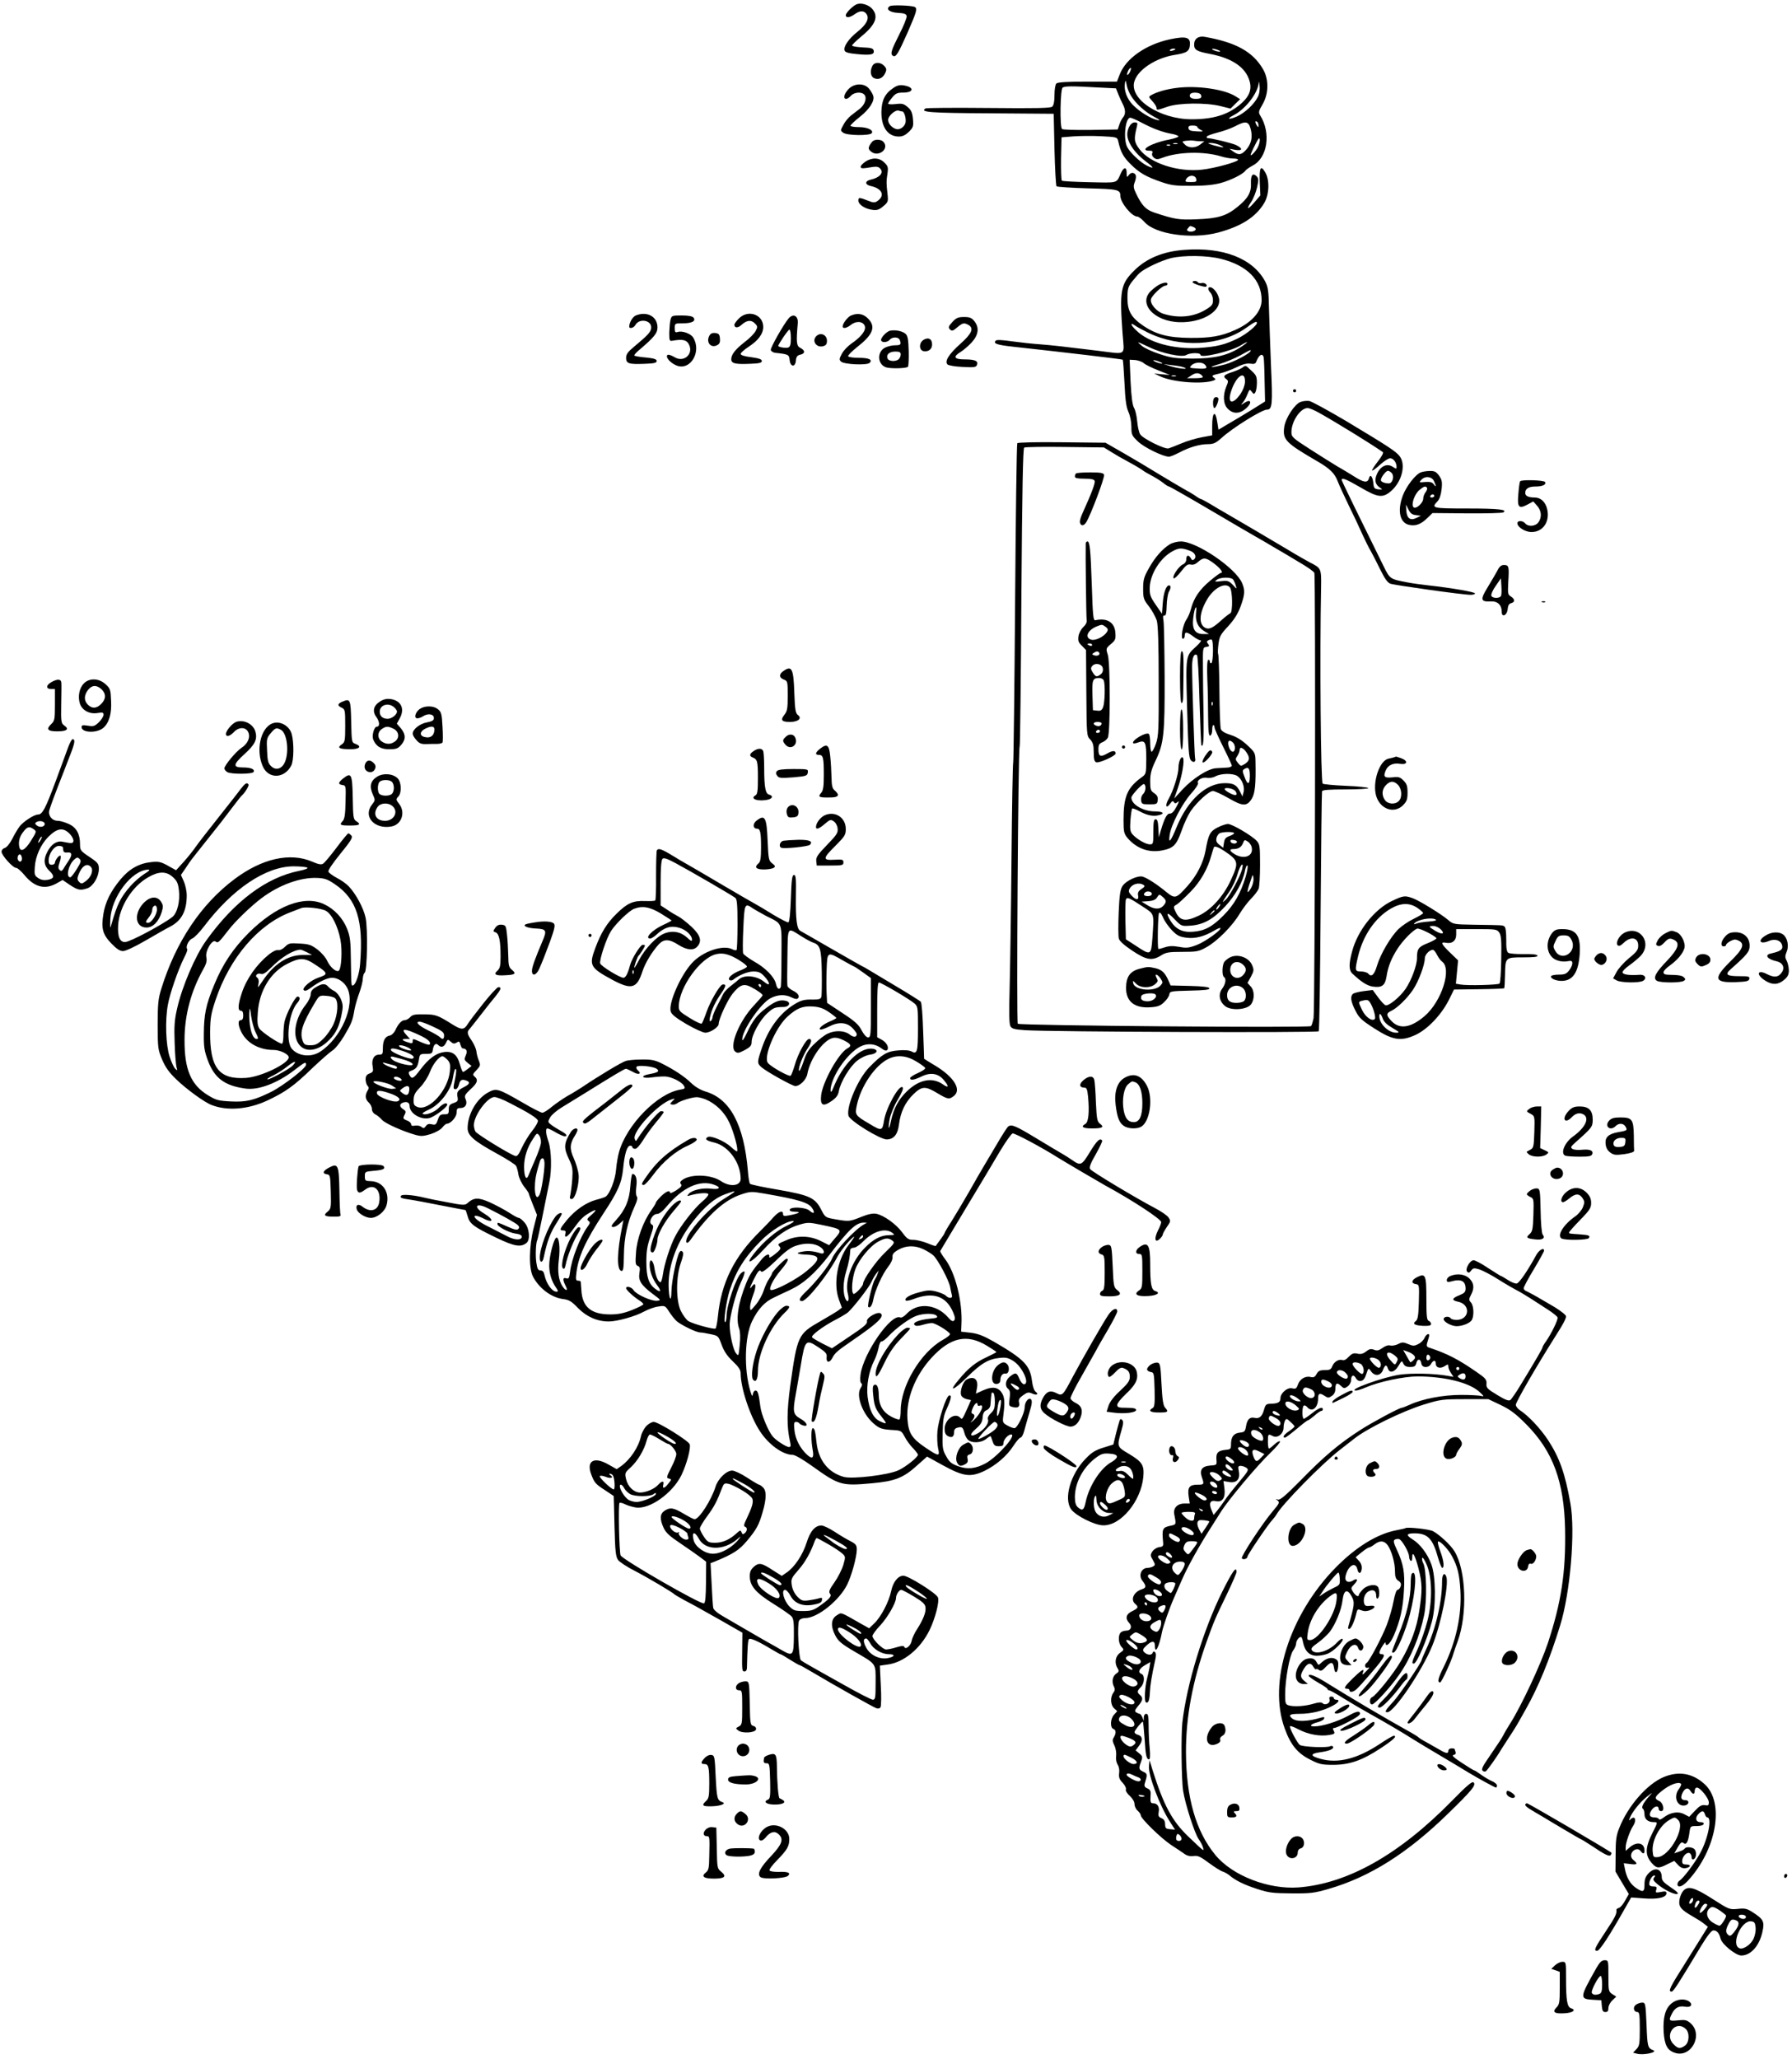 <?xml version="1.0" standalone="no"?>
<!DOCTYPE svg PUBLIC "-//W3C//DTD SVG 20010904//EN"
 "http://www.w3.org/TR/2001/REC-SVG-20010904/DTD/svg10.dtd">
<svg version="1.0" xmlns="http://www.w3.org/2000/svg"
 width="1142pt" height="1312pt" viewBox="0 0 1142 1312"
 preserveAspectRatio="xMidYMid meet">
<g transform="translate(0,1312) scale(0.1,-0.1)"
fill="#000000" stroke="none">
<path d="M5460 13093 c-24 -9 -70 -55 -70 -70 0 -19 27 -16 59 8 32 23 59 22
74 -2 18 -28 -2 -66 -57 -110 -59 -47 -93 -97 -83 -122 4 -11 27 -17 81 -22
85 -8 109 -3 104 22 -3 15 -16 19 -71 21 -37 2 -67 7 -67 12 0 5 29 33 64 62
87 72 106 124 64 172 -23 26 -70 40 -98 29z"/>
<path d="M5671 13081 c-29 -18 -3 -40 51 -43 41 -2 54 -7 56 -21 2 -9 -19 -62
-47 -116 -52 -103 -59 -125 -40 -137 18 -11 33 14 93 149 57 131 63 151 47
162 -17 10 -145 15 -160 6z"/>
<path d="M7458 12870 c-153 -32 -283 -122 -322 -224 l-18 -46 -187 0 c-132 0
-191 -4 -199 -12 -7 -7 -12 -39 -12 -74 0 -42 -5 -65 -15 -74 -11 -9 -105 -11
-405 -8 -214 2 -395 1 -402 -3 -38 -24 26 -29 412 -31 l405 -3 5 -227 c3 -124
9 -230 13 -235 5 -4 94 -10 198 -13 195 -5 208 -8 209 -48 0 -44 73 -132 108
-132 8 0 29 -16 46 -35 69 -78 301 -111 468 -67 150 40 242 100 295 189 32 55
35 146 6 195 -29 49 -38 31 -35 -62 l4 -85 -37 -43 c-44 -51 -56 -50 -21 2 14
21 30 62 37 92 11 48 10 57 -3 71 -25 24 -38 7 -36 -46 3 -57 -20 -97 -88
-151 -69 -56 -123 -72 -254 -77 -117 -5 -143 -1 -275 43 -53 18 -78 44 -115
121 -16 32 -18 47 -10 68 14 37 12 55 -6 62 -11 4 -22 -1 -30 -12 -13 -17 -14
-16 -14 14 0 40 -19 38 -38 -5 -28 -63 -15 -59 -198 -55 -93 2 -173 6 -177 10
-4 4 -6 68 -5 142 l3 134 75 6 c41 3 121 4 178 1 100 -5 102 -6 108 -31 16
-70 31 -99 78 -146 57 -57 99 -81 201 -116 59 -20 88 -24 190 -23 84 0 139 6
185 18 67 19 143 57 157 79 4 6 24 20 44 31 97 48 121 209 49 322 -11 18 -9
27 16 69 40 69 41 160 2 226 -65 110 -172 169 -369 204 -42 8 -69 -12 -69 -49
0 -34 17 -44 103 -60 129 -25 212 -77 243 -152 28 -67 11 -117 -57 -173 -77
-63 -169 -91 -304 -91 -206 0 -403 131 -365 244 24 74 137 147 255 166 78 12
95 23 98 64 4 49 -24 57 -125 36z m32 -64 c0 -2 -9 -6 -20 -9 -11 -3 -18 -1
-14 4 5 9 34 13 34 5z m275 -6 c13 -5 14 -9 5 -9 -8 0 -24 4 -35 9 -13 5 -14
9 -5 9 8 0 24 -4 35 -9z m-565 -140 c-6 -12 -14 -19 -17 -17 -2 3 1 15 7 27 6
12 14 19 17 17 2 -3 -1 -15 -7 -27z m8 -151 c30 -49 90 -103 147 -133 38 -20
43 -25 21 -21 -43 9 -115 54 -157 97 -38 39 -58 94 -50 138 4 22 5 21 11 -11
3 -20 16 -51 28 -70z m807 -8 c-23 -46 -83 -101 -132 -123 -52 -23 -70 -17
-23 7 78 40 156 141 162 209 1 11 3 2 5 -21 3 -25 -2 -54 -12 -72z m-1025 62
l122 -6 14 -36 c8 -20 21 -49 29 -64 19 -36 19 -66 1 -86 -7 -9 -18 -29 -23
-46 l-10 -30 -173 -3 c-95 -1 -177 1 -182 6 -15 15 -11 254 4 264 16 10 59 10
218 1z m290 -227 c70 -37 133 -60 193 -70 20 -4 37 -11 37 -15 0 -5 -28 -14
-62 -21 -108 -20 -194 -70 -123 -70 18 0 23 -4 18 -16 -4 -10 1 -22 12 -30 14
-11 24 -10 54 1 98 38 262 42 371 9 25 -8 60 -14 78 -14 17 0 32 -3 32 -8 0
-13 -148 -54 -230 -63 -154 -17 -331 41 -398 130 -35 46 -37 64 -17 144 6 23
4 27 -14 27 -29 0 -54 -51 -45 -95 9 -47 53 -106 114 -152 55 -41 59 -53 8
-28 -41 21 -105 81 -124 117 -27 51 -13 188 19 188 7 0 42 -15 77 -34z m740
-14 c0 -15 -2 -15 -10 -2 -13 20 -13 33 0 25 6 -3 10 -14 10 -23z m-50 -23
c13 -48 6 -88 -21 -124 -33 -41 -52 -46 -85 -24 l-29 21 38 -7 c46 -7 49 8 6
30 -23 12 -158 45 -185 45 -2 0 -4 4 -4 9 0 5 30 16 68 26 37 9 87 27 112 40
68 36 87 33 100 -16z m-340 13 c0 -5 10 -14 23 -20 19 -10 15 -11 -27 -9 -38
2 -50 6 -52 20 -2 13 5 17 27 17 16 0 29 -4 29 -8z m386 -130 c-14 -27 -46
-61 -46 -48 0 3 12 31 28 62 20 41 28 51 30 36 2 -11 -4 -34 -12 -50z m-366
38 l25 0 -25 -20 c-32 -25 -75 -25 -99 -1 -20 20 -20 20 7 24 15 2 36 3 47 1
11 -2 31 -4 45 -4z m-147 -17 c-7 -2 -19 -2 -25 0 -7 3 -2 5 12 5 14 0 19 -2
13 -5z m272 -8 c39 -18 22 -18 -40 -1 -41 12 -44 14 -20 15 17 0 44 -6 60 -14z
m-318 -1 c-3 -3 -12 -4 -19 -1 -8 3 -5 6 6 6 11 1 17 -2 13 -5z m166 -214 c4
-18 0 -20 -34 -20 -37 0 -39 2 -29 20 6 11 21 20 34 20 15 0 26 -7 29 -20z
m-19 -306 c9 -3 16 -10 16 -14 0 -12 -28 -20 -45 -14 -12 5 -13 10 -4 20 13
16 12 16 33 8z"/>
<path d="M5560 12701 c-18 -34 -12 -71 13 -80 28 -11 55 3 69 35 9 19 8 28 -7
44 -23 25 -61 26 -75 1z"/>
<path d="M5407 12552 c-28 -30 -36 -62 -14 -62 7 0 20 9 30 20 20 23 69 27 86
6 17 -21 3 -63 -30 -89 -16 -12 -42 -32 -57 -44 -15 -12 -37 -38 -47 -58 -20
-36 -20 -37 -1 -51 25 -18 171 -20 182 -2 12 19 -28 38 -83 38 -29 0 -53 4
-53 9 0 5 27 31 59 56 62 49 96 102 86 134 -3 11 -15 31 -26 45 -30 38 -95 37
-132 -2z"/>
<path d="M5691 12558 c-52 -35 -73 -78 -74 -151 -1 -98 41 -157 111 -157 24 0
42 9 64 30 28 28 30 35 26 82 -4 41 -11 57 -34 76 -24 21 -35 24 -76 19 -26
-3 -48 -2 -48 3 0 5 12 22 26 39 21 26 33 31 69 31 70 0 73 35 4 46 -25 4 -43
0 -68 -18z m59 -148 c14 0 28 -54 19 -77 -9 -25 -38 -42 -59 -35 -28 9 -50 35
-50 58 0 26 47 67 68 59 7 -3 17 -5 22 -5z"/>
<path d="M7499 12560 c-65 -8 -128 -26 -162 -46 -18 -10 -18 -12 7 -39 14 -15
26 -34 26 -41 0 -18 4 -17 70 6 72 25 245 27 338 4 l64 -16 30 30 31 30 -27
17 c-70 46 -247 72 -377 55z m154 -44 c8 -19 -1 -26 -34 -26 -29 0 -44 13 -34
30 9 15 62 12 68 -4z"/>
<path d="M5564 12222 c-6 -4 -16 -17 -22 -28 -9 -17 -8 -25 7 -38 47 -43 124
17 79 62 -13 13 -47 16 -64 4z"/>
<path d="M5515 12090 c-16 -11 -30 -25 -30 -32 0 -13 10 -13 76 -2 26 4 39 1
49 -11 23 -27 -4 -57 -62 -70 -16 -3 -28 -12 -28 -20 0 -8 12 -17 28 -20 76
-16 95 -64 39 -99 -12 -8 -26 -7 -49 3 -62 24 -68 25 -68 3 0 -25 42 -53 89
-59 30 -4 43 0 70 23 31 26 32 30 27 78 -8 66 -8 82 0 133 5 36 3 45 -20 67
-31 32 -79 34 -121 6z"/>
<path d="M7548 11528 c-136 -10 -242 -54 -320 -132 -87 -86 -94 -126 -74 -403
11 -144 30 -131 -156 -108 -237 29 -284 34 -368 41 -47 3 -128 12 -180 19 -61
9 -98 11 -104 5 -19 -19 8 -28 109 -39 310 -34 697 -79 700 -83 2 -2 7 -68 11
-147 5 -108 11 -154 25 -185 11 -24 19 -64 19 -95 0 -51 3 -57 43 -95 40 -38
160 -96 197 -96 8 0 37 12 64 26 64 34 131 54 184 54 35 0 50 7 85 38 70 65
259 182 291 182 34 0 37 34 26 273 -5 127 -11 293 -13 367 -2 116 -6 141 -24
176 -78 147 -268 221 -515 202z m235 -58 c166 -42 257 -135 257 -263 0 -72
-64 -144 -172 -191 -88 -39 -155 -50 -283 -49 -138 1 -216 21 -300 78 -76 52
-100 94 -100 175 0 58 4 72 28 104 16 20 38 46 50 57 32 29 136 78 198 94 84
20 233 18 322 -5z m227 -408 c0 -16 -67 -71 -119 -97 -83 -41 -137 -55 -252
-62 -162 -9 -318 34 -396 110 -38 35 -44 57 -10 33 12 -9 50 -29 84 -46 202
-98 461 -85 623 30 56 40 70 46 70 32z m-689 -153 c84 -41 212 -68 239 -51 25
15 90 16 90 1 0 -24 195 22 258 61 50 31 53 24 3 -9 -82 -55 -170 -76 -311
-76 -110 1 -135 4 -210 29 -46 15 -97 38 -113 52 -37 31 -34 30 44 -7z m649
-24 c0 -15 -105 -71 -163 -87 -94 -24 -120 -22 -34 3 37 11 95 35 130 54 67
37 67 37 67 30z m83 -42 c2 -10 5 -77 6 -150 l3 -131 -86 -54 c-47 -29 -114
-69 -149 -89 l-62 -37 -7 45 c-12 83 -33 70 -33 -20 l0 -61 -66 -12 c-37 -7
-95 -24 -130 -39 -35 -15 -72 -29 -82 -32 -24 -7 -164 62 -181 90 -8 12 -16
50 -19 83 -3 34 -12 72 -20 85 -10 17 -17 67 -22 166 l-6 141 36 -2 c19 -2 44
-11 54 -20 11 -10 52 -30 93 -46 l73 -29 -50 4 -50 5 41 -19 c79 -37 271 -51
339 -25 14 6 14 8 -1 19 -15 11 -10 14 37 25 30 7 79 25 109 40 38 19 65 26
87 23 26 -4 34 -1 39 13 16 43 40 57 47 27z m-646 -39 c-5 -5 -57 13 -57 20 0
3 14 0 31 -6 16 -6 28 -12 26 -14z m273 -9 c18 -22 9 -27 -51 -23 -50 3 -52 4
-35 21 22 21 69 22 86 2z m-135 -16 c37 -14 -25 -10 -80 6 l-50 15 55 -7 c30
-3 64 -9 75 -14z m120 -59 c4 -6 -14 -10 -47 -10 l-53 0 29 19 c29 20 55 16
71 -9z m-172 3 c-7 -2 -19 -2 -25 0 -7 3 -2 5 12 5 14 0 19 -2 13 -5z"/>
<path d="M7600 11322 c0 -9 80 -35 87 -28 11 10 -10 27 -28 23 -10 -3 -22 -1
-25 4 -6 11 -34 12 -34 1z"/>
<path d="M7395 11310 c-11 -4 -36 -21 -54 -38 -95 -80 10 -202 178 -205 134
-3 251 61 251 137 0 36 -34 86 -60 86 -15 0 -12 -19 5 -36 8 -9 15 -30 15 -47
0 -27 -7 -36 -43 -58 -78 -49 -176 -59 -274 -28 -43 14 -86 64 -78 93 7 25 72
86 92 86 7 0 13 5 13 10 0 12 -17 12 -45 0z"/>
<path d="M7915 10776 c-11 -7 -38 -19 -60 -26 -54 -17 -64 -28 -42 -44 16 -12
16 -16 2 -49 -23 -56 -20 -113 10 -142 33 -34 76 -33 116 3 40 35 32 63 -9 36
-26 -17 -27 -17 -11 2 9 10 22 34 29 53 13 31 14 32 27 15 12 -16 15 -17 23
-4 5 8 10 36 10 61 0 40 -5 50 -35 77 -40 37 -35 36 -60 18z m19 -89 c-1 -23
-12 -52 -28 -76 -49 -71 -85 -64 -62 11 30 99 92 145 90 65z"/>
<path d="M7737 10583 c-10 -10 -8 -63 2 -63 11 0 32 56 24 64 -8 8 -18 8 -26
-1z"/>
<path d="M4052 11110 c-20 -8 -42 -45 -42 -71 0 -16 29 -9 39 10 24 44 101 32
101 -15 0 -27 -18 -47 -108 -122 -41 -34 -52 -49 -52 -72 0 -37 17 -42 120
-38 59 2 75 6 75 18 0 11 -17 17 -68 22 -38 3 -71 9 -74 12 -3 3 9 18 27 33
99 84 120 110 120 147 0 69 -66 105 -138 76z"/>
<path d="M4709 11091 c-16 -16 -29 -34 -29 -40 0 -21 22 -22 43 -3 35 32 63
36 87 12 19 -19 19 -23 6 -48 -8 -16 -39 -48 -70 -71 -60 -47 -86 -80 -86
-110 0 -27 26 -33 120 -29 59 2 75 6 75 18 0 11 -18 17 -67 24 -44 5 -68 13
-68 21 0 7 23 27 50 45 62 40 94 83 94 127 0 79 -96 113 -155 54z"/>
<path d="M5424 11110 c-21 -8 -54 -51 -54 -70 0 -16 25 -12 54 11 33 26 76 22
87 -8 10 -27 -22 -69 -85 -112 -23 -16 -51 -45 -61 -65 -17 -32 -18 -38 -5
-50 18 -18 165 -25 182 -8 20 20 -4 32 -67 32 -35 0 -66 4 -70 10 -3 5 24 32
60 61 100 78 118 128 66 180 -30 30 -65 36 -107 19z"/>
<path d="M4273 11083 c-4 -16 -7 -53 -8 -83 0 -50 2 -55 20 -51 64 11 89 6
104 -21 34 -60 -28 -120 -88 -85 -33 19 -51 22 -51 7 0 -19 34 -50 67 -61 87
-28 155 94 100 181 -15 24 -69 44 -97 35 -17 -5 -20 -2 -20 24 0 31 1 31 53
31 58 0 84 15 66 37 -7 8 -34 13 -75 13 -61 0 -64 -1 -71 -27z"/>
<path d="M5027 11093 c-31 -36 -118 -188 -115 -203 2 -8 14 -16 28 -18 83 -9
89 -11 92 -45 4 -45 36 -50 40 -5 2 25 9 34 28 38 32 7 32 27 1 43 -25 12 -28
34 -17 157 4 47 -28 65 -57 33z m13 -127 c0 -40 -4 -55 -16 -60 -15 -6 -64 2
-64 10 0 11 63 104 71 104 5 0 9 -24 9 -54z"/>
<path d="M6069 11068 c-25 -28 -27 -34 -15 -47 13 -12 19 -10 46 13 35 29 43
31 71 16 37 -21 23 -55 -50 -120 -73 -65 -103 -112 -83 -132 7 -7 50 -14 97
-16 73 -4 86 -2 91 13 10 25 -13 35 -78 35 -69 0 -77 17 -24 49 19 12 50 39
70 61 42 47 48 93 15 134 -17 21 -29 26 -65 26 -38 0 -50 -5 -75 -32z"/>
<path d="M5673 11013 c-25 -5 -66 -51 -57 -64 8 -14 40 -10 54 6 16 20 56 19
64 -1 11 -29 6 -34 -29 -34 -20 0 -49 -7 -65 -15 -52 -27 -49 -105 5 -125 26
-10 131 -8 141 3 4 4 6 48 5 99 -2 73 -6 97 -19 110 -19 18 -65 28 -99 21z
m67 -151 c0 -10 -5 -23 -12 -30 -18 -18 -65 -15 -72 4 -10 25 12 44 50 44 26
0 34 -4 34 -18z"/>
<path d="M4520 10980 c-22 -42 11 -81 51 -59 15 8 19 19 17 42 -2 26 -8 33
-30 35 -19 2 -30 -3 -38 -18z"/>
<path d="M5202 10978 c-30 -30 0 -75 43 -64 19 5 25 13 25 35 0 38 -41 56 -68
29z"/>
<path d="M5890 10957 c-35 -17 -36 -70 -2 -75 30 -4 52 14 52 43 0 34 -21 47
-50 32z"/>
<path d="M8240 10630 c0 -5 5 -10 10 -10 6 0 10 5 10 10 0 6 -4 10 -10 10 -5
0 -10 -4 -10 -10z"/>
<path d="M8288 10559 c-38 -14 -96 -104 -104 -160 -11 -81 9 -101 214 -220 77
-45 108 -75 127 -126 10 -26 42 -95 70 -153 29 -58 67 -139 85 -180 19 -41 43
-91 55 -110 11 -19 38 -72 60 -117 29 -59 47 -85 65 -92 28 -10 470 -72 513
-71 15 0 27 4 27 9 0 9 -151 35 -296 51 -44 5 -104 13 -134 19 -111 21 -112
21 -152 102 -146 295 -268 545 -268 551 0 17 29 5 119 -47 112 -66 143 -70
197 -23 69 61 95 169 53 222 -25 31 -67 59 -340 223 -114 67 -219 125 -235
128 -16 2 -41 0 -56 -6z m121 -71 c104 -58 322 -192 404 -249 5 -4 -9 -30 -32
-59 -23 -29 -39 -55 -37 -58 3 -3 26 14 51 37 24 22 53 41 64 41 21 0 41 -27
41 -55 0 -14 -2 -14 -25 1 -36 23 -77 5 -100 -46 -18 -41 -11 -69 23 -90 14
-9 12 -10 -13 -8 -26 3 -30 7 -33 38 -4 44 -20 63 -28 32 -9 -30 -31 -28 -94
12 -30 19 -80 49 -110 66 -30 18 -108 67 -172 108 -112 72 -118 78 -118 109 0
68 57 153 103 153 11 0 45 -14 76 -32z m461 -383 c17 -21 4 -65 -19 -65 -27 0
-51 10 -51 21 0 17 32 59 45 59 7 0 18 -7 25 -15z"/>
<path d="M6483 10296 c-4 -5 -10 -463 -14 -1017 -4 -555 -10 -1012 -12 -1016
-3 -5 -8 -285 -11 -623 -3 -338 -9 -710 -12 -826 -4 -145 -3 -218 5 -232 9
-17 24 -21 93 -26 166 -11 1866 -17 1872 -7 4 6 9 349 12 763 3 414 7 759 9
766 3 9 42 12 150 12 80 0 145 4 145 8 0 5 -64 12 -142 15 -77 3 -145 10 -149
14 -12 12 -19 820 -10 1249 2 122 1 124 -71 160 -20 11 -81 45 -135 78 -88 53
-342 202 -418 246 -16 9 -54 31 -83 49 -29 17 -55 31 -58 31 -3 0 -18 8 -32
18 -15 11 -52 33 -82 49 -30 17 -102 60 -160 95 -58 36 -157 95 -220 131
l-115 66 -279 3 c-157 2 -280 -1 -283 -6z m597 -55 c25 -16 77 -46 115 -66 39
-21 77 -44 85 -50 8 -7 35 -23 60 -36 25 -13 58 -34 73 -46 16 -13 32 -23 37
-23 4 0 120 -66 256 -146 137 -81 269 -158 294 -172 25 -14 77 -44 115 -67 39
-22 112 -66 162 -96 51 -29 96 -61 99 -69 9 -22 4 -2786 -5 -2837 -5 -24 -12
-47 -16 -51 -12 -12 -1849 3 -1869 15 -9 6 2 1751 12 1767 3 5 8 434 11 953 5
683 10 946 18 951 6 4 123 6 259 4 l249 -3 45 -28z"/>
<path d="M6857 10103 c-4 -3 -7 -12 -7 -20 0 -9 17 -13 60 -13 43 0 62 -4 66
-14 5 -13 -19 -77 -77 -205 -11 -23 -19 -50 -17 -59 5 -25 24 -25 40 0 28 44
120 288 114 303 -4 12 -24 15 -89 15 -46 0 -87 -3 -90 -7z"/>
<path d="M6919 9658 c-2 -58 3 -472 6 -488 3 -14 -5 -30 -21 -45 -14 -13 -28
-39 -31 -58 -4 -30 -1 -40 22 -62 l26 -27 2 -273 c2 -269 2 -274 25 -297 17
-19 22 -36 22 -81 0 -44 4 -59 16 -64 18 -7 124 41 124 56 0 20 -20 20 -54 0
-43 -25 -56 -19 -56 27 0 27 5 36 24 44 14 5 30 18 36 30 16 30 16 473 0 527
-13 41 -12 42 19 69 29 24 32 32 29 72 -4 66 -53 97 -128 80 -13 -2 -16 31
-22 217 -8 235 -13 285 -28 285 -6 0 -10 -6 -11 -12z m127 -532 c15 -12 17
-18 8 -33 -18 -29 -71 -56 -99 -49 -45 12 -25 61 35 85 33 13 33 13 56 -3z
m-86 -116 c0 -5 -7 -7 -15 -4 -8 4 -15 8 -15 10 0 2 7 4 15 4 8 0 15 -4 15
-10z m45 -49 c8 -14 -13 -24 -33 -16 -14 5 -14 7 -2 15 19 12 27 12 35 1z m23
-100 c3 -15 -3 -30 -14 -38 -25 -18 -31 -17 -50 12 -13 21 -14 28 -4 41 20 24
64 14 68 -15z m6 -77 c10 -25 7 -140 -4 -169 -8 -21 -16 -26 -38 -23 l-27 3
-3 94 c-3 100 1 111 44 111 12 0 25 -7 28 -16z m-14 -273 c0 -15 -16 -22 -34
-15 -25 9 -19 24 9 24 14 0 25 -4 25 -9z m-10 -51 c0 -5 -7 -10 -16 -10 -8 0
-12 5 -9 10 3 6 10 10 16 10 5 0 9 -4 9 -10z"/>
<path d="M7455 9652 c-48 -30 -94 -82 -133 -152 -32 -56 -37 -74 -37 -131 0
-61 3 -70 38 -114 20 -27 42 -67 49 -89 8 -28 12 -152 12 -386 1 -309 -1 -350
-17 -397 -10 -29 -23 -53 -28 -53 -5 0 -9 24 -9 54 0 30 -4 57 -9 60 -20 13
-114 -44 -99 -60 3 -2 18 0 33 6 43 16 50 1 50 -106 -1 -95 -1 -96 -30 -117
-91 -66 -115 -122 -115 -272 0 -75 3 -87 25 -114 57 -67 136 -96 219 -80 74
14 93 33 126 126 15 45 42 101 58 125 41 59 117 128 142 128 11 0 56 -21 100
-46 91 -53 117 -53 148 -2 20 33 26 93 23 237 -1 53 -3 57 -52 103 -35 32 -68
53 -106 65 -36 11 -58 24 -63 38 -4 11 -8 121 -9 245 -1 123 -5 228 -8 233 -3
5 -2 33 2 63 6 48 13 62 62 114 39 43 61 78 79 126 28 77 29 102 10 148 -40
96 -290 266 -391 266 -22 0 -53 -8 -70 -18z m130 -42 c30 -11 42 -37 26 -53
-10 -9 -15 -8 -22 6 -14 24 -29 21 -29 -6 0 -15 -9 -28 -23 -34 -27 -13 -71
-80 -57 -88 5 -3 26 17 47 44 31 40 42 48 61 44 15 -4 31 2 45 15 35 31 49 31
95 -2 44 -31 72 -66 53 -66 -5 0 -37 -23 -70 -51 -66 -55 -103 -109 -121 -178
-6 -24 -20 -56 -30 -70 -22 -31 -38 -121 -21 -121 6 0 11 9 11 20 0 27 14 25
54 -5 18 -14 39 -25 47 -25 8 0 -4 -17 -27 -38 -69 -63 -68 -52 -59 -387 8
-280 11 -323 24 -339 16 -19 34 -11 27 12 -4 16 -19 474 -19 590 1 53 12 80
31 68 5 -3 12 -130 16 -288 5 -156 10 -285 12 -287 13 -14 16 28 14 186 -2 98
-4 237 -4 308 -1 128 -1 130 22 133 19 3 21 6 11 19 -10 12 -10 16 1 23 8 5
18 6 22 4 12 -7 10 -142 -2 -149 -5 -3 -10 1 -10 10 0 9 -5 13 -11 10 -6 -5
-8 -48 -5 -123 3 -65 5 -172 5 -240 1 -94 4 -123 14 -119 6 2 12 18 12 35 0
18 3 32 7 32 5 0 8 -7 8 -15 0 -9 25 -64 55 -124 30 -60 55 -114 55 -120 0 -6
-15 -12 -32 -12 -18 -1 -49 -3 -69 -4 -51 -3 -146 -64 -212 -134 l-54 -59 23
66 c27 78 44 176 33 193 -10 17 -29 -22 -29 -63 0 -42 -33 -147 -62 -197 -25
-43 -18 -69 9 -32 12 17 18 20 24 10 6 -10 11 -10 24 1 11 9 9 0 -8 -31 -15
-29 -29 -43 -41 -43 -18 2 -34 -26 -58 -106 l-13 -45 -3 58 c-2 42 -7 57 -17
57 -12 0 -15 -17 -15 -80 0 -76 -1 -80 -22 -80 -27 0 -83 33 -110 63 -16 18
-18 33 -14 91 3 37 8 71 11 74 3 3 22 -4 43 -15 48 -27 88 -36 123 -28 46 10
33 25 -21 25 -75 0 -150 44 -150 88 0 15 71 92 81 86 15 -9 10 -50 -7 -64 -8
-8 -14 -25 -12 -39 3 -24 7 -26 53 -26 47 0 50 2 53 27 2 20 -4 31 -22 44 -23
14 -26 23 -26 76 0 47 7 74 34 131 53 109 59 170 58 532 -1 176 -4 337 -7 358
-5 28 -4 37 6 35 9 -2 13 15 14 62 1 36 7 75 13 87 15 26 15 43 2 43 -18 0
-35 -46 -40 -113 l-5 -68 -40 58 c-35 51 -39 64 -38 110 3 87 69 191 148 232
39 21 57 21 110 1z m273 -182 c5 -7 13 -24 17 -38 8 -25 7 -25 -19 4 -25 25
-32 28 -74 23 -42 -5 -45 -4 -27 9 23 17 89 18 103 2z m-20 -51 c17 -21 19
-160 2 -165 -7 -3 -32 -22 -54 -42 -57 -52 -81 -63 -106 -50 -42 23 -38 93 11
178 43 75 117 115 147 79z m-216 -164 c-5 -52 12 -89 50 -113 l33 -20 -37 0
c-52 0 -72 31 -64 100 5 44 12 70 19 70 2 0 1 -17 -1 -37z m105 -585 c-3 -8
-6 -5 -6 6 -1 11 2 17 5 13 3 -3 4 -12 1 -19z m131 -240 c17 -17 15 -58 -2
-58 -8 0 -19 13 -24 29 -14 39 1 54 26 29z m86 -63 c23 -34 20 -52 -10 -72
-26 -16 -27 -16 -45 6 -17 21 -17 25 -4 44 8 12 15 29 15 39 0 23 24 14 44
-17z m21 -148 c0 -59 -15 -61 -34 -7 -14 36 -14 42 -1 50 26 16 35 5 35 -43z
m-79 -2 c29 -20 48 -69 39 -102 l-7 -28 -15 30 c-22 44 -41 55 -98 55 -118 0
-234 -106 -305 -276 -40 -98 -55 -115 -46 -54 9 64 78 197 137 264 28 30 47
61 44 67 -11 17 27 39 57 33 15 -3 39 1 55 10 36 19 112 20 139 1z m-12 -97
c16 -25 2 -31 -32 -14 -45 23 -50 38 -12 34 18 -2 38 -11 44 -20z"/>
<path d="M7520 8805 c0 -103 4 -165 10 -165 6 0 10 17 10 38 1 20 1 82 2 137
1 136 0 155 -12 155 -6 0 -10 -62 -10 -165z"/>
<path d="M7520 8476 c0 -73 4 -127 10 -131 6 -4 10 40 10 124 0 81 -4 131 -10
131 -6 0 -10 -48 -10 -124z"/>
<path d="M7681 8305 c-13 -20 -21 -39 -17 -43 10 -9 68 56 61 68 -10 17 -19
11 -44 -25z"/>
<path d="M7150 8360 c0 -5 5 -10 10 -10 6 0 10 5 10 10 0 6 -4 10 -10 10 -5 0
-10 -4 -10 -10z"/>
<path d="M7760 7848 c-49 -25 -59 -44 -78 -151 -15 -77 -55 -156 -115 -223
-72 -81 -79 -82 -135 -37 -58 48 -120 88 -149 97 -31 10 -107 -25 -130 -60
-14 -23 -19 -56 -24 -169 -3 -77 -3 -151 1 -165 4 -16 33 -42 85 -77 90 -60
126 -67 184 -31 31 20 50 23 136 23 92 0 104 2 154 30 67 37 166 136 211 213
19 31 51 74 72 95 22 22 43 50 49 64 5 13 9 82 9 153 0 120 -2 131 -22 153
-31 33 -156 107 -183 107 -11 0 -41 -10 -65 -22z m104 -35 c4 -4 -8 -12 -26
-19 -26 -9 -34 -17 -38 -44 l-5 -32 -24 19 c-19 15 -23 25 -18 46 4 14 15 28
25 30 29 8 78 7 86 0z m19 -58 c-4 -15 -36 -12 -41 3 -3 9 3 13 19 10 13 -1
23 -7 22 -13z m95 -41 c6 -51 -52 -71 -109 -37 -33 20 -37 33 -10 33 33 0 52
12 62 37 9 23 11 24 32 10 12 -8 24 -27 25 -43z m-173 -18 c89 -61 91 -71 37
-188 -47 -101 -126 -187 -204 -223 -83 -39 -118 -33 -145 23 -17 35 -17 36 8
50 13 9 52 45 86 80 64 65 110 147 133 233 7 24 14 47 16 51 6 9 31 -1 69 -26z
m111 -113 c-11 -45 -79 -172 -105 -196 -28 -25 -26 -21 24 53 20 29 43 79 52
112 16 57 41 84 29 31z m22 -50 c-32 -106 -74 -179 -141 -246 -73 -74 -122
-99 -197 -104 -64 -5 -108 17 -140 69 -34 55 -22 61 24 12 45 -46 45 -46 103
-42 82 6 144 40 221 123 66 71 113 156 126 228 4 21 11 35 16 32 4 -3 -1 -35
-12 -72z m33 -74 c-26 -42 -27 -25 -3 44 16 49 17 50 20 21 2 -19 -5 -45 -17
-65z m-683 22 c10 -6 7 -12 -13 -25 -20 -13 -26 -24 -22 -42 6 -31 -13 -31
-42 0 -18 20 -21 28 -12 44 16 30 60 42 89 23z m52 -56 c0 -9 -9 -15 -25 -15
-24 0 -32 10 -18 23 12 13 43 7 43 -8z m72 -22 c22 -20 23 -31 1 -55 -22 -24
-58 -23 -102 5 l-36 22 43 3 c29 2 46 9 55 23 14 23 16 23 39 2z m-132 -58
c79 -52 75 -39 64 -203 -8 -110 -11 -111 -104 -49 l-65 42 -3 119 c-1 66 0
126 3 134 7 18 20 13 105 -43z m488 -5 c-7 -10 -14 -17 -17 -15 -4 4 18 35 25
35 2 0 -1 -9 -8 -20z m-28 -24 c0 -2 -8 -10 -17 -17 -16 -13 -17 -12 -4 4 13
16 21 21 21 13z m-271 -124 c33 -34 48 -41 93 -47 56 -7 112 8 177 46 18 11
35 18 38 16 10 -11 -97 -88 -150 -108 -50 -19 -66 -21 -113 -12 -40 7 -63 6
-91 -3 -20 -7 -39 -12 -41 -10 -7 7 -3 216 4 228 5 8 14 -1 26 -28 9 -23 35
-59 57 -82z"/>
<path d="M7835 7018 c-11 -6 -26 -18 -32 -26 -15 -19 -17 -88 -3 -97 16 -10
11 -44 -11 -74 -27 -36 -19 -82 19 -112 38 -30 136 -23 163 10 25 31 25 89 -1
116 l-20 22 22 40 c19 36 20 43 8 72 -21 52 -95 77 -145 49z m87 -45 c22 -20
23 -41 1 -65 -32 -36 -83 -17 -83 32 0 48 45 67 82 33z m0 -150 c20 -18 24
-63 6 -81 -7 -7 -28 -12 -48 -12 -42 0 -60 14 -60 49 0 53 62 80 102 44z"/>
<path d="M7261 6947 c-60 -16 -84 -51 -85 -121 0 -88 54 -131 156 -124 47 3
64 10 87 33 17 15 31 37 33 49 3 20 9 21 131 24 96 2 127 6 124 15 -2 8 -41
13 -125 15 l-122 3 -14 32 c-23 51 -42 68 -83 78 -46 10 -47 10 -102 -4z m135
-62 c16 -24 15 -27 -1 -45 -37 -41 -165 -30 -173 15 -4 19 -3 19 17 -2 27 -29
89 -31 121 -5 19 16 21 22 11 40 -17 31 4 28 25 -3z m-33 -101 c16 -16 -15
-44 -48 -44 -36 0 -50 12 -41 35 5 15 76 22 89 9z"/>
<path d="M9054 10110 c-34 -13 -92 -89 -114 -147 -37 -98 -19 -177 43 -188 40
-8 73 5 114 45 l32 31 220 -2 c121 -1 225 2 231 6 30 18 -28 25 -227 25 -226
0 -234 2 -192 46 13 14 22 41 26 77 5 47 2 60 -16 86 -18 25 -29 31 -59 30
-20 0 -46 -4 -58 -9z m84 -55 c16 -34 15 -43 -1 -21 -10 14 -23 17 -55 15 -39
-4 -40 -3 -25 13 24 27 67 23 81 -7z m-44 -44 c3 -4 -1 -17 -9 -27 -8 -10 -15
-28 -15 -40 0 -29 -47 -71 -62 -56 -17 17 7 86 39 111 28 23 39 26 47 12z m46
-51 c0 -5 -7 -10 -16 -10 -8 0 -12 5 -9 10 3 6 10 10 16 10 5 0 9 -4 9 -10z
m-117 -122 l32 -4 -28 -14 c-39 -19 -61 -4 -65 46 l-2 39 16 -32 c12 -24 24
-33 47 -35z"/>
<path d="M9687 10053 c-3 -5 -8 -41 -11 -81 -8 -85 3 -97 60 -66 l35 19 25
-28 c28 -32 31 -73 8 -105 -18 -26 -65 -30 -84 -7 -16 19 -50 20 -50 1 0 -25
50 -56 90 -56 73 0 118 66 100 145 -11 47 -41 75 -80 75 -40 0 -60 10 -60 29
0 27 21 41 65 41 45 0 71 12 61 29 -8 12 -152 16 -159 4z"/>
<path d="M9543 9485 c-10 -19 -38 -66 -62 -106 -49 -80 -46 -94 18 -91 44 3
71 -22 71 -66 0 -39 34 -24 38 17 2 23 9 35 23 38 25 7 24 25 -2 42 -20 12
-21 19 -17 94 6 98 4 107 -28 107 -17 0 -29 -10 -41 -35z m23 -161 c-7 -18
-55 -18 -62 0 -3 8 9 37 28 63 l33 48 3 -49 c2 -27 1 -55 -2 -62z"/>
<path d="M9828 9283 c7 -3 16 -2 19 1 4 3 -2 6 -13 5 -11 0 -14 -3 -6 -6z"/>
<path d="M4992 8844 c-29 -20 -28 -42 3 -54 24 -9 25 -12 25 -103 0 -80 -3
-98 -21 -121 -27 -34 -18 -46 35 -46 53 0 79 23 51 44 -15 11 -19 33 -23 142
-5 155 -16 176 -70 138z"/>
<path d="M328 8774 c-35 -19 -37 -44 -3 -44 l25 0 0 -100 c0 -93 -2 -103 -23
-123 -35 -33 -24 -47 38 -47 61 0 78 14 45 37 -20 14 -22 22 -20 132 1 64 2
126 1 139 -1 26 -23 28 -63 6z"/>
<path d="M535 8766 c-30 -30 -40 -84 -26 -129 15 -44 62 -69 114 -60 31 5 37
3 37 -11 0 -10 -13 -31 -29 -47 -27 -26 -35 -29 -70 -23 -33 5 -41 4 -41 -9 0
-36 95 -40 137 -6 38 32 55 90 51 171 -3 75 -5 81 -36 109 -42 38 -102 40
-137 5z m112 -38 c30 -28 29 -63 -2 -93 -29 -30 -58 -32 -85 -5 -26 26 -25 60
1 94 25 32 55 33 86 4z"/>
<path d="M2423 8651 c-44 -27 -52 -64 -23 -102 20 -29 21 -59 2 -59 -18 0 -33
-55 -24 -81 18 -45 50 -64 105 -63 42 0 54 5 74 28 30 35 29 67 -2 105 l-26
30 19 35 c33 61 8 112 -59 122 -24 3 -44 -1 -66 -15z m89 -38 c10 -9 18 -21
18 -26 0 -21 -34 -47 -60 -47 -31 0 -50 17 -50 45 0 44 56 61 92 28z m-7 -135
c36 -16 44 -56 15 -80 -27 -22 -58 -23 -88 -2 -28 20 -28 58 0 78 27 19 39 20
73 4z"/>
<path d="M2184 8650 c-33 -13 -36 -26 -9 -38 24 -11 25 -15 25 -116 0 -96 -2
-105 -22 -119 -32 -21 -17 -30 49 -31 62 -1 83 17 39 34 -25 9 -25 10 -28 142
-3 142 -6 148 -54 128z"/>
<path d="M2684 8608 c-30 -14 -49 -57 -30 -64 8 -3 26 2 40 11 33 22 71 16 71
-10 0 -15 -10 -21 -45 -28 -45 -8 -90 -44 -90 -72 0 -8 10 -26 23 -40 18 -21
31 -27 62 -26 22 1 53 1 70 1 16 0 32 4 35 9 3 5 3 50 0 101 -4 81 -8 94 -29
111 -25 21 -73 24 -107 7z m84 -144 c-4 -34 -27 -49 -62 -40 -34 8 -32 35 4
53 42 21 62 17 58 -13z"/>
<path d="M1504 8520 c-25 -10 -64 -56 -64 -76 0 -22 24 -16 50 11 32 34 76 34
92 0 15 -33 -3 -74 -43 -100 -35 -23 -109 -112 -109 -131 0 -7 9 -18 19 -24
26 -14 158 -13 167 1 10 17 -16 29 -68 29 -66 0 -63 19 11 86 66 60 82 93 69
141 -13 50 -75 81 -124 63z"/>
<path d="M1734 8510 c-75 -31 -105 -174 -58 -276 37 -79 137 -75 180 8 17 32
18 146 3 201 -15 54 -77 87 -125 67z m56 -40 c39 -21 54 -138 26 -205 -19 -45
-59 -57 -89 -26 -18 17 -23 36 -25 99 -4 73 -2 80 23 110 29 35 37 37 65 22z"/>
<path d="M5006 8424 c-19 -19 -20 -25 -3 -46 31 -41 85 -8 66 40 -10 26 -41
29 -63 6z"/>
<path d="M436 8363 c-10 -27 -47 -127 -82 -223 -65 -174 -84 -210 -112 -210
-25 0 -95 -46 -118 -77 -12 -16 -33 -52 -47 -80 -15 -29 -35 -53 -47 -56 -11
-3 -20 -13 -20 -24 0 -23 72 -103 93 -103 9 0 32 -21 53 -46 63 -77 130 -94
204 -53 l39 22 47 -32 c52 -34 66 -36 111 -21 37 13 73 74 73 123 0 33 -5 40
-60 77 -57 38 -60 43 -60 81 0 65 -23 107 -72 129 -24 11 -55 20 -69 20 -37 0
-63 32 -55 66 6 23 36 105 91 244 7 19 27 70 44 114 28 72 32 96 13 96 -4 0
-16 -21 -26 -47z m-151 -493 c0 -19 -32 -25 -51 -9 -12 10 -12 14 -2 21 20 12
53 5 53 -12z m-70 -34 c19 -13 18 -16 -17 -72 -39 -63 -70 -78 -76 -35 -5 33
4 64 29 94 23 30 37 33 64 13z m233 -33 c13 -14 21 -33 20 -42 -4 -16 -10 -16
-71 -4 -36 7 -72 -17 -97 -68 -25 -48 -20 -86 16 -119 33 -32 30 -48 -11 -56
-25 -4 -43 -1 -61 11 -24 16 -26 21 -22 74 5 67 38 140 85 188 59 59 98 63
141 16z m-188 -33 c-6 -11 -13 -20 -16 -20 -2 0 0 9 6 20 6 11 13 20 16 20 2
0 0 -9 -6 -20z m141 -50 c1 -5 2 -16 3 -22 1 -7 11 -12 23 -10 32 4 36 -13 11
-51 -13 -19 -28 -43 -34 -53 -9 -15 -15 -16 -24 -7 -10 9 -10 19 0 48 7 20 9
39 6 42 -8 8 -35 -27 -36 -44 0 -7 -9 -13 -20 -13 -15 0 -20 7 -20 28 0 42 35
92 65 92 14 0 26 -4 26 -10z m-261 -71 c0 -20 -15 -26 -25 -9 -9 15 3 43 15
35 5 -3 10 -15 10 -26z m349 -67 c-18 -29 -36 -52 -41 -52 -30 0 -12 80 25
113 17 15 22 16 34 4 12 -12 9 -21 -18 -65z m91 13 c17 -20 1 -64 -33 -89 -24
-18 -29 -19 -43 -5 -12 13 -13 21 -4 45 22 58 56 78 80 49z"/>
<path d="M5227 8350 c-32 -25 -35 -40 -8 -40 27 0 31 -18 31 -128 0 -75 -4
-99 -17 -114 -24 -27 -13 -31 65 -29 47 1 54 16 22 44 -16 13 -20 30 -21 84
-1 38 -4 97 -8 133 -7 74 -20 84 -64 50z"/>
<path d="M4802 8334 c-27 -18 -28 -32 -4 -41 28 -11 32 -24 32 -130 0 -84 -3
-104 -16 -111 -40 -23 23 -42 84 -26 27 8 29 24 3 31 -23 6 -31 47 -31 170 0
50 -3 98 -6 107 -8 20 -33 20 -62 0z"/>
<path d="M8885 8295 c-5 -2 -22 -6 -37 -9 -57 -13 -102 -147 -79 -234 24 -87
114 -120 172 -63 24 25 29 37 29 81 0 41 -5 56 -26 77 -22 22 -32 25 -70 20
-51 -5 -60 3 -44 42 14 36 49 52 94 44 47 -7 50 20 5 36 -18 6 -32 11 -33 10
-1 0 -5 -2 -11 -4z m25 -177 c24 -26 27 -80 4 -102 -23 -24 -70 -20 -88 6 -22
31 -20 68 6 95 27 29 51 29 78 1z"/>
<path d="M2328 8255 c-13 -29 3 -55 33 -55 25 0 42 33 26 52 -23 28 -47 29
-59 3z"/>
<path d="M4951 8207 c-8 -10 -7 -18 2 -30 10 -15 24 -16 102 -10 83 7 90 10
93 31 3 21 1 22 -91 22 -67 0 -98 -4 -106 -13z"/>
<path d="M2403 8171 c-42 -26 -50 -61 -28 -111 17 -38 17 -39 -4 -66 -60 -76
15 -160 124 -140 64 12 90 88 50 142 -22 28 -22 32 -8 47 24 23 22 92 -3 118
-31 30 -91 35 -131 10z m95 -33 c7 -7 12 -24 12 -38 0 -14 -5 -31 -12 -38 -14
-14 -57 -16 -77 -3 -18 11 -17 71 1 82 19 13 62 11 76 -3z m4 -155 c39 -35 9
-93 -48 -93 -57 0 -80 42 -48 88 18 27 69 30 96 5z"/>
<path d="M2187 8160 c-33 -26 -34 -38 -4 -42 21 -3 22 -6 19 -107 -1 -76 -6
-109 -17 -121 -24 -26 -19 -30 45 -30 63 0 73 7 40 28 -18 11 -20 25 -22 149
-3 152 -9 164 -61 123z"/>
<path d="M1534 8093 c-15 -21 -80 -103 -143 -183 -64 -80 -128 -163 -144 -186
-15 -22 -49 -65 -76 -95 l-49 -54 -52 29 c-45 25 -60 28 -106 23 -78 -8 -140
-43 -196 -110 -63 -76 -97 -145 -109 -220 -15 -92 -5 -131 50 -188 35 -36 55
-49 75 -49 17 0 76 28 145 68 64 37 133 77 154 87 74 38 107 100 107 200 0 28
-9 68 -19 90 l-18 40 31 45 c16 25 34 50 38 55 4 6 45 57 90 114 89 111 109
137 177 227 25 33 47 61 51 64 19 16 49 64 44 71 -10 16 -21 9 -50 -28z m-615
-542 c-25 -16 -64 -50 -87 -76 -64 -73 -85 -116 -122 -245 -8 -31 -9 -27 -7
30 6 144 136 316 242 319 14 0 5 -9 -26 -28z m182 -19 c26 -23 34 -40 39 -83
9 -69 -10 -147 -42 -172 -60 -47 -262 -155 -298 -159 -36 -4 -52 34 -47 109 8
116 89 245 191 303 67 39 115 40 157 2z"/>
<path d="M914 7365 c-63 -68 -52 -155 20 -155 41 0 79 39 97 100 10 33 9 43
-5 65 -25 38 -70 34 -112 -10z m86 -41 c0 -31 -35 -84 -56 -84 -19 0 -18 7 6
37 11 14 20 33 20 43 0 9 3 20 7 23 13 14 23 6 23 -19z"/>
<path d="M5020 7975 c-7 -9 -10 -25 -6 -40 6 -22 11 -26 39 -23 25 2 33 8 35
26 7 44 -41 70 -68 37z"/>
<path d="M5253 7924 c-27 -14 -53 -49 -53 -74 0 -18 22 -10 57 21 32 27 37 29
56 16 13 -9 23 -27 25 -46 3 -28 -6 -41 -68 -105 -60 -62 -71 -79 -68 -103 l3
-28 85 0 c78 0 85 2 85 20 0 18 -6 20 -57 17 -77 -5 -76 8 7 90 59 59 65 69
65 106 0 74 -70 118 -137 86z"/>
<path d="M4821 7891 c-25 -19 -24 -51 3 -51 21 0 26 -23 26 -120 0 -66 -4 -91
-15 -100 -30 -25 -18 -40 33 -40 26 0 54 5 62 10 13 9 11 13 -9 29 -22 17 -24
26 -29 142 -6 152 -17 172 -71 130z"/>
<path d="M2144 7718 c-38 -50 -76 -96 -85 -101 -12 -8 -31 -4 -70 13 -141 60
-319 20 -494 -111 -215 -161 -375 -402 -467 -699 -20 -65 -23 -96 -23 -230 0
-147 2 -159 28 -221 21 -49 44 -82 90 -126 65 -63 180 -147 226 -164 100 -39
233 -28 355 29 115 54 171 94 285 205 55 52 113 103 129 113 17 10 49 50 75
93 48 82 54 96 66 168 5 26 19 75 31 107 12 33 22 73 22 90 1 17 6 34 12 38
16 11 21 278 6 350 -13 62 -62 153 -108 201 -15 16 -49 40 -75 53 -26 14 -51
32 -54 40 -3 9 26 52 77 115 67 82 79 103 70 114 -7 8 -16 15 -20 15 -4 0 -38
-41 -76 -92z m-186 -126 c7 -5 -12 -13 -52 -21 -209 -42 -412 -193 -592 -444
-69 -95 -154 -294 -185 -432 -17 -73 -20 -114 -16 -220 2 -71 8 -141 12 -155
7 -22 6 -23 -8 -10 -9 8 -25 43 -36 77 -24 73 -30 230 -11 332 13 72 65 222
103 298 15 28 24 53 20 56 -12 13 9 58 32 67 13 5 47 40 75 77 181 239 393
382 570 383 41 0 81 -4 88 -8z m179 -108 c137 -94 180 -230 158 -504 -4 -62
-27 -132 -44 -138 -13 -4 -12 -13 -15 163 -1 119 -5 148 -24 197 -28 69 -81
126 -147 157 -126 59 -304 -9 -479 -182 -100 -100 -167 -200 -221 -332 -53
-128 -65 -188 -66 -311 -1 -84 3 -110 26 -172 42 -112 107 -160 239 -178 82
-12 203 34 310 116 72 55 76 57 76 35 0 -21 -146 -134 -222 -172 -109 -54
-159 -66 -257 -61 -79 4 -94 8 -145 39 -109 66 -151 164 -150 354 0 155 41
308 116 443 23 40 28 59 23 83 -9 39 38 117 59 100 15 -12 20 -7 83 74 41 54
143 152 208 201 114 86 250 135 357 130 49 -2 67 -9 115 -42z m-61 -167 c38
-20 78 -100 94 -187 12 -66 6 -178 -10 -194 -14 -14 -54 18 -74 60 -9 22 -38
55 -63 74 -40 30 -55 35 -114 38 -62 4 -70 2 -93 -21 -15 -15 -33 -23 -43 -21
-11 3 -35 -8 -60 -28 -78 -64 -142 -154 -172 -245 -25 -75 -27 -113 -6 -113
10 0 15 -10 15 -30 0 -20 -5 -30 -15 -30 -22 0 -18 -39 8 -85 37 -65 113 -105
200 -105 42 0 97 -27 97 -47 0 -39 -175 -124 -271 -131 -173 -12 -232 63 -230
294 1 88 6 116 35 203 90 268 271 480 476 558 30 12 62 24 70 27 26 10 126 -1
156 -17z m-119 -265 l32 -17 -62 0 c-95 -1 -182 -58 -254 -166 -14 -21 -27
-39 -28 -39 -1 0 0 12 3 26 3 15 -1 29 -8 34 -19 12 -1 32 22 25 15 -5 31 5
66 40 64 65 140 112 187 114 6 0 24 -8 42 -17z m53 -79 c82 -54 83 -61 20 -82
-49 -16 -108 -67 -94 -80 7 -8 20 -3 45 15 51 38 105 64 135 64 38 0 79 -28
98 -67 51 -108 -39 -317 -175 -405 -59 -38 -144 -27 -182 23 -38 53 -15 230
38 289 19 21 19 40 1 40 -15 0 -72 -110 -83 -160 -4 -19 -7 -59 -7 -87 0 -29
-4 -53 -9 -53 -20 0 -128 73 -144 96 -12 20 -15 41 -10 103 9 138 81 256 188
310 81 41 111 40 179 -6z m-381 -431 c18 -36 19 -42 6 -42 -30 0 -53 94 -45
185 1 17 6 2 10 -36 5 -36 18 -85 29 -107z m237 -211 c-20 -22 -155 -95 -162
-88 -3 3 15 14 40 26 24 12 64 37 87 56 45 36 65 39 35 6z"/>
<path d="M2013 6830 c-24 -14 -33 -27 -33 -46 0 -14 -14 -44 -31 -65 -65 -82
-86 -186 -49 -246 35 -57 109 -56 178 2 55 48 80 91 97 171 12 59 12 71 -2
106 -9 22 -27 45 -42 53 -15 7 -33 21 -40 29 -18 21 -39 20 -78 -4z m122 -70
c23 -19 19 -101 -9 -164 -13 -30 -43 -73 -66 -95 -35 -34 -49 -41 -81 -41 -34
0 -41 4 -50 28 -20 53 -3 108 76 240 29 49 31 50 72 47 24 -1 50 -8 58 -15z"/>
<path d="M4993 7763 c-23 -4 -33 -38 -13 -45 22 -7 170 8 181 19 22 22 -2 33
-74 32 -40 -1 -82 -4 -94 -6z"/>
<path d="M4186 7702 c-3 -5 -5 -77 -5 -161 1 -84 -2 -155 -5 -158 -3 -4 -33
-5 -65 -4 -76 3 -113 -13 -181 -80 -62 -60 -100 -122 -136 -219 -42 -112 -34
-126 110 -204 120 -64 155 -55 190 54 18 55 60 124 104 173 33 35 66 35 125
-3 54 -34 96 -38 120 -12 32 35 22 72 -36 127 -30 27 -67 57 -83 65 -16 8 -48
27 -71 43 l-43 28 0 142 c0 95 4 147 12 155 8 8 28 2 82 -27 104 -56 365 -208
382 -222 11 -9 14 -45 14 -169 0 -86 -3 -160 -6 -163 -4 -3 -15 -2 -26 4 -60
32 -191 -13 -259 -88 -73 -80 -149 -253 -135 -307 5 -19 31 -40 100 -81 52
-30 106 -55 121 -55 31 0 85 35 85 56 0 31 56 152 89 193 47 58 72 66 119 41
40 -21 72 -44 72 -52 0 -3 -25 -32 -55 -64 -94 -99 -160 -261 -120 -294 15
-12 22 -11 61 9 36 20 44 29 44 53 0 43 53 139 99 181 41 37 48 40 106 41 37
1 47 31 13 39 -36 9 -68 -2 -123 -44 -60 -45 -87 -79 -126 -162 -19 -40 -29
-54 -29 -39 0 58 119 231 181 262 46 24 93 25 133 5 15 -8 32 -12 37 -9 19 12
7 35 -26 51 -19 9 -35 23 -37 31 -2 8 -2 93 0 188 3 196 -3 186 88 129 28 -18
60 -35 71 -39 50 -16 57 -38 60 -189 1 -78 0 -150 -3 -159 -4 -14 -16 -17 -53
-17 -59 2 -82 -5 -137 -42 -83 -57 -150 -151 -190 -270 -30 -88 -30 -94 0
-120 32 -28 196 -119 214 -119 30 0 70 40 77 77 17 96 100 214 161 229 18 5
41 0 70 -14 48 -24 54 -36 24 -52 -55 -30 -156 -210 -167 -298 -7 -66 11 -76
67 -37 30 21 41 36 46 64 10 56 70 156 116 192 25 20 57 35 82 39 48 6 58 33
14 38 -81 9 -190 -102 -249 -253 -17 -45 -23 -11 -6 39 30 88 113 194 180 228
46 23 96 18 136 -13 15 -12 28 -16 34 -10 15 15 -3 50 -34 66 l-29 16 0 174
c0 118 3 175 11 175 14 0 198 -108 227 -134 21 -18 22 -27 22 -155 0 -152 -5
-170 -40 -151 -15 8 -46 11 -87 7 -70 -5 -103 -25 -184 -108 -72 -74 -147
-250 -132 -308 8 -32 201 -151 244 -151 45 1 70 31 78 96 10 79 39 140 92 192
54 52 76 53 152 7 67 -40 76 -42 107 -17 49 40 -2 121 -120 192 -39 23 -70 43
-71 44 0 0 -2 80 -6 176 -3 96 -9 180 -15 187 -5 6 -80 53 -166 104 -86 52
-166 99 -177 106 -11 7 -27 15 -35 19 -8 4 -96 54 -195 111 -99 57 -187 108
-195 112 -22 12 -30 71 -28 221 2 112 0 135 -12 135 -12 0 -16 -27 -20 -149
-3 -92 -9 -151 -16 -153 -5 -2 -48 20 -95 48 -46 29 -102 62 -124 74 -22 12
-107 61 -190 110 -82 49 -179 105 -215 126 -36 20 -92 53 -124 73 -61 37 -81
43 -90 28z m612 -370 c15 -10 53 -31 84 -48 107 -54 99 -33 98 -252 0 -107 -2
-198 -5 -203 -11 -18 -23 -9 -30 22 -10 44 -66 102 -140 143 -34 20 -65 43
-69 51 -3 8 -3 80 1 160 7 158 9 163 61 127z m-586 -33 c37 -23 68 -43 68 -44
0 -2 -24 -15 -53 -28 -70 -32 -123 -87 -83 -87 7 0 26 12 41 26 48 45 91 58
142 43 44 -12 83 -48 83 -77 0 -11 -8 -8 -29 12 -40 38 -93 49 -145 29 -50
-18 -125 -96 -163 -169 -15 -29 -29 -52 -30 -50 -4 4 19 70 26 76 9 7 41 58
41 65 0 3 -6 5 -14 5 -15 0 -69 -87 -81 -130 -14 -54 -28 -80 -42 -80 -23 0
-142 73 -148 91 -7 21 39 160 69 207 31 48 114 128 146 141 54 21 101 13 172
-30z m463 -277 c42 -21 85 -52 85 -61 0 -5 -20 -16 -44 -25 -50 -19 -84 -50
-66 -61 6 -4 16 -2 23 3 36 29 92 52 128 52 33 0 47 -6 70 -31 40 -43 39 -69
-1 -35 -47 39 -126 47 -161 16 -9 -8 -33 -28 -53 -43 -21 -16 -42 -39 -47 -50
-6 -12 -23 -47 -39 -77 -16 -30 -29 -63 -29 -72 -1 -9 -6 -20 -12 -24 -8 -4
-9 4 -4 27 11 48 34 97 72 151 20 28 29 49 23 53 -5 3 -14 4 -19 0 -21 -13
-76 -109 -98 -172 -13 -37 -27 -71 -31 -75 -4 -4 -39 12 -77 36 -66 41 -70 45
-69 79 4 119 138 304 237 327 37 9 69 3 112 -18z m697 -22 c39 -22 72 -40 74
-40 2 0 26 -16 54 -36 l50 -36 0 -189 c0 -173 -1 -189 -18 -189 -10 0 -27 18
-41 45 -19 37 -44 59 -122 110 l-98 65 -3 57 c-2 32 -2 102 0 156 4 115 4 115
104 57z m-1335 -82 c-3 -8 -6 -5 -6 6 -1 11 2 17 5 13 3 -3 4 -12 1 -19z m813
-78 c0 -5 -2 -10 -4 -10 -3 0 -8 5 -11 10 -3 6 -1 10 4 10 6 0 11 -4 11 -10z
m433 -169 c26 -18 47 -35 47 -37 0 -3 -19 -13 -43 -23 -47 -20 -80 -51 -55
-51 7 0 31 9 53 20 58 30 110 27 146 -9 16 -16 29 -34 29 -40 0 -21 -21 -22
-46 -2 -32 25 -92 28 -139 5 -19 -8 -56 -37 -83 -63 -39 -37 -54 -61 -72 -117
-13 -38 -25 -63 -28 -56 -6 18 25 98 55 142 26 39 29 60 9 60 -19 0 -71 -94
-91 -166 -10 -33 -21 -63 -26 -68 -8 -9 -124 55 -145 81 -31 37 47 224 123
294 60 55 97 70 163 66 42 -3 66 -11 103 -36z m556 -314 c30 -18 56 -37 57
-42 2 -6 -19 -20 -46 -32 -28 -12 -50 -27 -50 -32 0 -17 25 -13 73 10 57 28
106 20 141 -22 35 -41 33 -55 -4 -29 -69 49 -154 32 -233 -46 -52 -51 -81
-106 -98 -182 -14 -69 -22 -62 -9 9 6 30 28 84 51 122 27 45 38 72 31 79 -21
21 -105 -130 -118 -211 -11 -67 -15 -69 -91 -23 -94 55 -96 58 -82 122 26 120
115 251 200 293 55 27 116 22 178 -16z"/>
<path d="M8872 7380 c-113 -53 -222 -191 -256 -325 -21 -77 -20 -118 2 -138
56 -53 93 -77 129 -83 59 -9 80 6 89 64 9 61 30 115 70 177 34 53 98 118 125
128 15 5 111 -43 123 -61 2 -4 -22 -18 -54 -31 -61 -24 -70 -36 -70 -97 0 -45
-36 -141 -72 -194 -37 -54 -110 -113 -129 -105 -8 3 -29 26 -48 52 l-33 45
-57 -7 c-31 -4 -62 -12 -68 -17 -20 -16 -15 -50 15 -108 23 -46 40 -61 119
-112 118 -76 169 -85 262 -43 77 35 165 127 214 223 l33 67 158 2 c87 1 160 4
162 6 2 2 4 39 5 83 2 114 1 114 115 114 68 0 95 3 92 11 -3 8 -32 11 -88 10
-47 -1 -91 3 -98 8 -10 6 -14 31 -13 84 0 50 -4 79 -12 84 -13 9 -9 8 -194 11
-130 2 -133 3 -165 31 -44 37 -186 125 -228 139 -47 17 -58 15 -128 -18z m161
-45 c20 -14 37 -29 36 -33 0 -4 -26 -20 -59 -36 -32 -15 -76 -45 -97 -65 -50
-48 -116 -161 -137 -232 -17 -59 -36 -78 -56 -53 -7 8 -28 14 -46 14 -40 0
-41 5 -19 98 32 133 109 245 209 303 65 37 118 38 169 4z m116 -74 c9 -6 -5
-10 -45 -13 -32 -2 -68 -8 -79 -13 -12 -5 -17 -5 -12 1 23 26 110 41 136 25z
m33 -63 c30 -30 7 -35 -37 -8 -42 26 -43 30 -10 30 14 0 35 -10 47 -22z m373
-21 c12 -19 14 -52 12 -170 -1 -80 -6 -150 -11 -154 -9 -9 -207 -14 -249 -6
l-29 5 7 74 7 75 -51 49 c-56 54 -63 70 -27 63 40 -8 66 13 66 52 l0 35 130 0
c124 0 130 -1 145 -23z m-396 -143 c8 -16 22 -35 31 -41 64 -46 -3 -254 -111
-347 -87 -74 -157 -86 -208 -35 -37 37 -39 52 -7 67 39 17 104 81 141 136 36
54 75 159 75 200 0 25 35 59 55 53 5 -2 16 -17 24 -33z m-432 -296 c22 -29 44
-101 34 -111 -17 -17 -59 12 -81 58 -24 50 -24 52 -2 58 31 8 39 7 49 -5z m85
-108 c7 -21 27 -40 62 -60 46 -27 48 -30 23 -30 -49 0 -107 56 -107 105 0 24
10 17 22 -15z"/>
<path d="M3410 7243 c-14 -2 -36 -6 -49 -9 -39 -9 -8 -27 50 -30 71 -3 76 -11
46 -81 -48 -113 -67 -166 -67 -189 0 -37 28 -29 47 14 27 63 31 74 69 175 28
78 33 101 24 112 -12 14 -61 18 -120 8z"/>
<path d="M3156 7208 c-15 -21 -15 -23 3 -29 22 -9 31 -54 31 -155 0 -59 -4
-74 -20 -89 -27 -24 -12 -33 51 -29 62 3 71 10 42 34 -20 16 -23 28 -24 92 -1
40 -4 100 -8 133 -6 56 -8 60 -33 63 -18 2 -31 -4 -42 -20z"/>
<path d="M9891 7175 c-47 -61 -34 -146 27 -172 22 -9 48 -12 69 -8 28 5 33 3
33 -13 0 -11 -9 -31 -21 -46 -16 -21 -29 -26 -64 -26 -24 0 -46 -4 -50 -9 -8
-14 28 -31 67 -31 71 0 107 54 115 170 8 118 -21 160 -111 160 -36 0 -48 -5
-65 -25z m124 -44 c39 -76 -63 -143 -104 -69 -14 24 -14 30 2 62 14 31 21 36
52 36 28 0 37 -5 50 -29z"/>
<path d="M10349 7175 c-31 -17 -55 -63 -40 -78 8 -8 19 -3 39 16 45 43 92 34
92 -18 0 -27 -9 -40 -60 -81 -32 -27 -68 -67 -79 -89 l-21 -39 23 -13 c27 -15
141 -17 167 -3 27 15 14 41 -19 39 -66 -5 -111 1 -111 16 0 8 19 27 43 44 23
16 55 43 72 60 78 83 -6 200 -106 146z"/>
<path d="M10612 7173 c-18 -9 -40 -29 -48 -45 -13 -25 -13 -29 2 -35 10 -4 25
4 40 21 27 29 36 31 65 16 36 -20 23 -57 -45 -129 -76 -78 -95 -115 -66 -131
24 -13 150 -13 170 0 12 7 12 12 2 22 -12 12 -32 16 -99 17 -46 1 -42 23 11
61 46 34 79 72 90 107 10 32 -18 91 -49 103 -33 13 -34 13 -73 -7z"/>
<path d="M10995 7154 c-28 -30 -33 -64 -10 -64 8 0 15 4 15 10 0 5 13 16 28
24 23 12 33 12 53 2 39 -20 27 -53 -51 -129 -113 -111 -107 -139 29 -135 72 3
86 6 89 21 3 15 -5 17 -60 17 -86 0 -98 10 -57 46 105 93 119 111 119 148 0
52 -36 86 -90 86 -31 0 -47 -6 -65 -26z"/>
<path d="M11253 7160 c-54 -32 -39 -60 19 -36 42 18 81 3 86 -32 4 -23 -14
-34 -71 -47 -45 -9 -25 -37 35 -50 38 -8 54 -40 34 -69 -21 -33 -48 -37 -95
-13 -64 33 -72 -4 -9 -43 44 -27 80 -25 117 6 24 20 31 34 31 62 -1 21 -7 48
-14 61 -11 20 -11 30 0 57 16 37 5 89 -23 110 -26 19 -73 17 -110 -6z"/>
<path d="M3750 7160 c0 -5 5 -10 10 -10 6 0 10 5 10 10 0 6 -4 10 -10 10 -5 0
-10 -4 -10 -10z"/>
<path d="M10176 7035 c-9 -9 -16 -20 -16 -25 0 -15 32 -41 48 -38 24 5 39 35
26 56 -15 23 -38 26 -58 7z"/>
<path d="M10809 7019 c-9 -18 -7 -25 9 -42 18 -18 24 -19 51 -7 22 9 31 19 31
35 0 39 -71 50 -91 14z"/>
<path d="M3078 6724 c-46 -58 -90 -116 -98 -130 -23 -37 -39 -37 -94 -3 -99
62 -109 65 -183 66 -58 1 -75 -2 -89 -18 -9 -10 -25 -19 -34 -19 -20 0 -42
-23 -61 -65 -8 -16 -23 -31 -34 -33 -30 -5 -45 -31 -45 -79 0 -39 -2 -43 -25
-43 -32 0 -49 -32 -40 -76 5 -30 3 -35 -20 -44 -19 -7 -25 -17 -25 -38 0 -15
6 -34 12 -40 10 -10 10 -17 0 -32 -17 -29 -15 -54 8 -75 11 -10 20 -28 20 -41
0 -14 9 -28 23 -35 12 -6 31 -22 42 -35 20 -22 128 -71 212 -95 36 -10 51 -9
98 5 31 10 63 28 74 42 10 13 23 24 29 24 24 0 62 43 62 71 0 24 4 29 25 29
31 0 46 26 32 57 -9 20 -5 28 31 62 45 40 51 61 27 81 -14 12 -13 16 12 42 25
27 26 31 14 61 -7 17 -14 44 -15 59 -2 15 -15 45 -29 66 -30 43 -33 57 -14 76
6 7 39 48 72 91 33 43 75 96 93 117 35 44 40 58 18 58 -8 0 -52 -48 -98 -106z
m-317 -146 c56 -26 69 -36 69 -55 0 -26 -10 -29 -28 -10 -7 6 -40 26 -74 42
-61 30 -85 55 -53 55 10 0 48 -14 86 -32z m-85 -55 c52 -24 74 -46 61 -59 -3
-3 -27 4 -52 15 -57 25 -55 25 -55 5 0 -11 -6 -14 -22 -8 -45 13 -55 23 -24
24 l29 0 -21 23 c-44 47 -15 47 84 0z m234 -46 c15 10 19 8 24 -13 4 -13 10
-24 14 -24 25 -1 33 -17 20 -45 -11 -25 -10 -29 12 -47 l25 -20 -24 -19 c-13
-10 -26 -19 -30 -19 -4 0 -12 20 -19 44 -17 65 -46 89 -100 83 -51 -6 -100
-41 -154 -113 -44 -58 -53 -62 -68 -35 -9 18 -7 23 14 30 30 12 38 25 46 71 5
33 7 35 45 35 35 0 40 3 43 25 5 34 19 47 34 32 19 -19 37 -14 50 13 11 24 12
24 30 8 15 -14 23 -15 38 -6z m-315 -29 c14 -6 25 -15 25 -19 0 -9 -60 9 -74
22 -14 13 18 11 49 -3z m-29 -24 c59 -20 85 -40 63 -49 -18 -7 -131 37 -137
53 -5 16 15 15 74 -4z m-16 -49 c47 -12 80 -27 80 -37 0 -12 -61 -2 -107 17
-34 14 -46 40 -15 31 9 -2 28 -7 42 -11z m301 -7 c17 -19 20 -31 16 -74 -12
-121 -132 -254 -205 -228 -23 9 -27 15 -26 48 1 30 10 46 42 79 23 23 50 66
62 97 19 51 59 100 80 100 5 0 19 -10 31 -22z m-348 -34 c15 -3 27 -10 27 -15
0 -13 -12 -11 -54 6 -37 16 -50 31 -18 21 9 -3 29 -8 45 -12z m398 -84 c-14
-65 -14 -70 3 -70 8 0 17 14 21 30 7 30 19 36 49 24 24 -9 19 -22 -16 -40 -42
-21 -49 -33 -42 -65 4 -23 1 -28 -25 -37 -26 -9 -31 -16 -31 -41 0 -28 -3 -31
-29 -31 -25 0 -31 -6 -41 -35 -10 -31 -15 -34 -37 -29 -19 5 -30 2 -39 -11
-11 -15 -16 -16 -29 -5 -8 7 -26 10 -40 8 -17 -4 -25 -1 -25 9 0 7 -11 18 -25
23 -28 11 -29 14 -15 40 8 16 6 22 -10 32 -26 16 -26 35 0 43 24 8 40 -1 40
-21 0 -48 71 -91 126 -78 31 7 114 69 114 85 0 18 -27 8 -55 -21 -27 -28 -88
-50 -102 -36 -3 3 14 14 38 25 70 30 142 122 154 197 9 52 14 68 21 61 3 -3 1
-29 -5 -57z m-351 0 c8 -5 12 -11 9 -14 -7 -8 -49 5 -49 15 0 12 21 11 40 -1z
m-53 -46 l28 -19 -25 -3 c-25 -3 -120 33 -120 45 0 12 91 -6 117 -23z m111
-31 c-4 -32 -17 -38 -43 -18 -20 15 -20 15 -1 30 31 23 48 19 44 -12z m-125
-19 c56 -19 78 -40 51 -51 -26 -10 -128 28 -132 50 -4 22 19 22 81 1z"/>
<path d="M3988 6360 c-25 -7 -175 -97 -283 -170 -22 -14 -62 -39 -90 -54 -27
-16 -71 -46 -97 -67 -26 -22 -53 -39 -62 -39 -8 0 -65 29 -126 65 -160 92
-167 94 -225 61 -71 -42 -125 -138 -125 -225 0 -46 40 -81 184 -160 64 -35
121 -71 125 -80 5 -9 12 -34 15 -56 4 -22 21 -57 37 -77 16 -20 29 -40 29 -43
0 -4 12 -36 26 -71 l26 -65 -21 -83 c-30 -118 -32 -258 -4 -311 39 -74 116
-132 190 -142 40 -5 55 -14 98 -59 55 -55 121 -84 195 -84 53 0 171 33 224 63
26 14 66 29 90 32 43 7 45 6 69 -31 14 -22 35 -49 48 -61 28 -25 126 -73 151
-73 9 0 39 -5 66 -11 49 -10 50 -11 71 -68 15 -41 35 -71 71 -105 37 -35 50
-55 50 -76 0 -93 59 -272 122 -368 56 -87 147 -152 210 -152 14 0 66 -30 123
-71 172 -123 187 -128 382 -110 146 13 202 35 289 115 l62 55 100 -55 c131
-72 176 -78 264 -37 76 37 145 96 188 163 18 27 37 50 44 50 6 0 17 19 23 43
6 23 21 75 33 116 17 55 19 76 10 85 -15 14 -40 -18 -40 -51 0 -37 -47 -133
-65 -133 -9 0 -30 8 -47 18 -29 17 -30 18 -23 72 10 79 7 112 -14 140 -24 33
-60 36 -116 11 l-46 -21 6 30 c13 60 -16 86 -65 60 -22 -12 -44 -72 -35 -99 3
-11 19 -22 35 -26 l28 -6 -25 -57 c-32 -70 -31 -68 -45 -54 -34 34 -98 -14
-98 -72 0 -25 6 -38 20 -46 26 -14 40 -5 40 24 0 16 7 26 22 29 28 8 34 3 43
-30 3 -16 14 -36 22 -45 23 -25 84 -23 117 3 15 12 28 20 29 18 2 -2 7 -17 13
-34 8 -24 15 -30 39 -30 24 0 30 4 30 22 1 20 29 52 48 53 41 1 -85 -141 -160
-183 -67 -36 -117 -41 -178 -19 -41 15 -55 26 -75 63 -23 40 -25 54 -23 147 2
87 6 112 28 159 27 60 32 87 13 81 -19 -7 -67 -153 -74 -226 -3 -37 -1 -86 4
-109 13 -55 6 -55 -83 5 -84 57 -106 92 -112 180 -9 129 48 275 153 390 120
131 226 155 354 77 33 -20 60 -38 60 -40 0 -2 -28 -16 -63 -33 -70 -32 -117
-70 -177 -143 -69 -81 -36 -72 52 15 90 89 137 117 211 124 39 4 54 0 88 -22
56 -38 104 -146 64 -146 -8 0 -21 16 -29 35 -17 41 -24 42 -60 14 -29 -23 -34
-60 -11 -79 12 -10 14 -24 9 -61 -6 -45 -5 -48 19 -54 34 -9 48 1 41 29 -4 18
1 28 26 46 27 19 35 21 57 11 30 -14 45 -5 22 12 -9 7 -18 34 -22 65 -12 102
-50 141 -243 253 -65 37 -100 51 -147 57 l-62 7 2 45 c8 144 -39 332 -104 417
-19 25 -33 48 -31 52 2 4 73 122 158 264 85 141 185 307 221 369 37 62 74 114
82 116 14 3 184 -88 287 -153 40 -25 273 -162 304 -179 168 -91 356 -214 356
-233 0 -8 -9 -32 -21 -54 -25 -51 -19 -81 11 -54 11 10 20 23 20 29 0 5 12 27
26 48 25 35 25 39 11 60 -8 13 -48 40 -88 61 -120 63 -402 232 -412 248 -7 11
3 37 36 94 25 44 43 83 41 87 -13 20 -33 2 -78 -72 -53 -87 -59 -90 -116 -50
-14 10 -41 27 -60 38 -19 11 -95 56 -169 101 -129 78 -155 89 -176 73 -6 -4
-37 -52 -69 -107 -33 -55 -71 -120 -86 -145 -15 -25 -58 -99 -95 -165 -38 -66
-88 -150 -112 -188 -24 -37 -43 -70 -43 -73 0 -3 -12 -22 -27 -42 -15 -20 -28
-39 -30 -41 -1 -2 -26 6 -54 18 -28 11 -68 21 -88 21 -31 0 -41 6 -71 47 -39
53 -118 110 -166 119 -21 4 -52 -2 -96 -20 -74 -30 -78 -30 -165 -15 -62 11
-64 12 -88 58 -39 79 -74 95 -274 130 -95 16 -177 33 -181 38 -5 4 -11 42 -14
83 -25 294 -113 459 -270 505 -32 10 -66 30 -91 54 -43 42 -108 85 -190 126
-41 20 -64 25 -125 24 -41 0 -87 -4 -102 -9z m198 -51 c19 -15 7 -23 -48 -33
-61 -11 -47 -30 15 -21 28 4 67 7 86 6 41 -2 107 -35 120 -60 9 -16 6 -19 -25
-24 -144 -24 -340 -223 -389 -397 -7 -25 -16 -75 -19 -112 -5 -66 -41 -157
-67 -173 -6 -4 -33 -13 -61 -20 -62 -17 -131 -64 -183 -126 -48 -58 -52 -69
-27 -69 15 0 19 -5 15 -20 -9 -34 14 -22 46 23 46 64 65 84 102 106 49 30 59
26 19 -9 -29 -24 -32 -31 -20 -39 12 -9 12 -14 -6 -38 -46 -63 -102 -206 -111
-286 -5 -41 -9 -47 -24 -42 -23 8 -24 -9 -5 -47 19 -35 2 -37 -20 -3 -24 37
-32 93 -23 166 10 79 2 150 -16 143 -16 -7 -45 -119 -45 -177 0 -51 15 -100
42 -139 16 -23 17 -28 4 -28 -28 0 -64 50 -76 105 -4 21 -12 30 -25 30 -16 0
-21 10 -27 50 -7 44 -3 128 6 144 2 3 18 76 35 161 17 85 36 179 42 208 16 77
13 202 -5 256 -18 52 -21 86 -7 86 5 0 29 -11 52 -25 24 -14 50 -25 57 -25 23
0 12 15 -25 35 -20 11 -47 28 -60 38 -23 18 -23 19 -6 49 10 16 43 44 73 62
30 18 93 57 140 86 194 121 260 160 269 160 5 0 25 -9 45 -20 34 -21 59 -13
31 10 -8 7 -12 17 -9 22 9 14 111 3 130 -13z m-936 -218 c118 -60 175 -96 178
-112 1 -9 -15 -38 -37 -65 -22 -27 -51 -76 -66 -108 -20 -45 -30 -56 -43 -51
-46 17 -244 140 -252 155 -6 10 -10 29 -10 42 1 62 86 178 131 178 14 0 58
-17 99 -39z m1247 24 c64 -27 120 -81 151 -148 28 -59 59 -173 49 -183 -2 -2
-21 11 -42 31 -39 35 -126 72 -145 60 -21 -13 -9 -23 42 -35 91 -22 168 -128
168 -231 0 -46 -67 -54 -125 -15 -61 42 -186 47 -242 11 -18 -12 -22 -20 -14
-29 9 -10 2 -20 -29 -40 -22 -14 -40 -22 -40 -16 0 19 -24 10 -57 -22 -18 -18
-33 -36 -33 -40 0 -5 -13 -26 -29 -49 -51 -70 -93 -184 -98 -271 -5 -67 -3
-78 11 -84 14 -5 16 -14 11 -45 -8 -48 10 -77 84 -133 54 -40 55 -41 28 -44
-35 -4 -132 40 -149 67 -12 20 -48 30 -48 13 0 -11 47 -54 83 -77 15 -9 27
-21 27 -25 0 -5 -33 -21 -72 -37 -54 -21 -90 -28 -138 -28 -123 0 -179 47
-185 154 -2 25 -4 49 -4 54 -1 4 -8 7 -17 7 -14 0 -16 8 -11 48 12 105 58 205
173 381 92 139 116 194 125 284 9 94 25 147 45 147 8 0 14 -4 14 -10 0 -5 8
-10 18 -10 10 0 30 23 50 55 18 30 55 81 82 113 28 33 50 63 50 66 0 3 -8 6
-18 6 -15 0 -106 -107 -149 -176 -11 -18 -11 -18 -18 -1 -18 45 150 226 235
252 24 7 24 7 5 -11 -17 -18 -17 -19 -1 -22 9 -2 23 2 31 8 18 15 92 38 123
39 12 1 39 -6 59 -14z m-1050 -280 c-2 -16 -19 -64 -37 -105 -18 -41 -37 -86
-42 -99 -14 -36 -28 -9 -28 55 0 60 20 123 57 178 24 38 26 39 40 20 8 -11 12
-32 10 -49z m23 -131 c0 -49 -20 -175 -32 -197 -28 -53 -41 52 -17 144 9 37
20 72 23 78 14 22 26 10 26 -25z m1084 -134 c44 -16 31 -31 -22 -24 -55 7
-123 -9 -143 -33 -13 -15 -11 -16 11 -9 49 14 107 18 114 8 3 -6 -14 -28 -40
-49 -48 -40 -135 -151 -170 -218 -31 -57 -71 -181 -79 -242 -4 -29 -11 -53
-16 -53 -14 0 -31 39 -38 88 -7 52 -31 71 -31 24 0 -41 18 -91 47 -130 30 -39
24 -51 -10 -25 -43 31 -58 76 -58 173 0 67 6 103 25 158 22 64 23 73 9 80 -23
14 4 67 34 67 14 0 36 17 60 46 103 124 214 175 307 139z m126 -44 c0 -2 -34
-25 -76 -51 -76 -48 -182 -160 -221 -232 -20 -38 -8 -58 16 -25 115 164 218
256 323 291 60 20 67 20 148 6 220 -38 282 -57 305 -92 21 -31 12 -42 -16 -17
-24 22 -119 27 -126 7 -3 -9 8 -13 34 -14 43 0 25 -11 -39 -23 -31 -6 -38 -4
-38 9 0 26 -27 17 -62 -22 -18 -21 -56 -60 -84 -88 -166 -163 -248 -329 -269
-543 -4 -39 -11 -74 -15 -77 -11 -7 -146 30 -174 48 -13 9 -34 38 -47 64 -32
65 -32 218 0 307 15 42 18 63 11 70 -8 8 -13 7 -20 -3 -18 -31 -50 -183 -51
-248 -1 -82 -17 -50 -18 37 -2 131 55 281 156 409 75 95 140 149 205 172 60
21 58 20 58 15z m334 -216 c-67 -32 -147 -100 -207 -175 -63 -79 -23 -66 55
19 82 90 156 141 233 163 51 15 62 15 138 -1 138 -29 138 -29 84 -91 l-33 -39
-54 27 c-68 34 -147 36 -216 6 -59 -25 -60 -25 -45 -43 9 -11 4 -20 -29 -46
-22 -18 -39 -27 -38 -20 6 27 -21 19 -48 -14 -62 -75 -78 -100 -100 -155 -50
-124 -66 -229 -43 -288 6 -17 8 -56 3 -102 -7 -73 -7 -74 -24 -53 -18 22 -40
122 -40 181 0 53 39 200 71 269 31 66 32 85 3 61 -33 -28 -93 -204 -94 -276 0
-17 -4 -34 -8 -37 -14 -8 6 133 28 202 40 123 95 211 196 313 67 69 165 129
208 129 13 -1 -3 -12 -40 -30z m491 8 c-57 -32 -180 -164 -202 -216 -18 -44
-105 -153 -165 -210 -43 -40 -53 -62 -27 -62 31 0 168 171 227 285 12 22 42
63 67 90 49 53 51 45 4 -16 -72 -92 -100 -247 -63 -349 l19 -52 -22 -17 c-12
-9 -64 -40 -116 -70 -142 -81 -146 -91 -191 -411 -22 -163 -23 -261 -1 -357 6
-26 4 -33 -7 -33 -18 0 -87 45 -105 69 -29 36 -71 139 -77 186 -11 85 -17 105
-31 105 -8 0 -15 -10 -17 -22 -3 -19 -6 -15 -16 17 -42 138 -37 349 11 447 38
78 81 124 140 151 28 14 74 35 100 47 88 41 161 106 251 222 126 166 172 208
221 208 l20 -1 -20 -11z m181 -53 c18 -13 17 -14 -19 -15 -53 0 -101 -25 -156
-81 -81 -82 -129 -211 -108 -292 10 -39 2 -62 -12 -38 -20 32 -20 111 1 178
18 60 24 94 27 141 1 6 11 12 22 12 12 0 39 18 61 41 63 64 140 87 184 54z
m-186 -24 c0 -5 -7 -12 -16 -15 -14 -5 -15 -4 -4 9 14 17 20 19 20 6z m186
-25 c18 -14 16 -17 -47 -78 -57 -54 -139 -172 -139 -198 0 -15 -52 -70 -61
-64 -16 10 -9 101 12 157 24 64 96 150 148 177 44 23 61 24 87 6z m-461 -40
c33 -21 34 -51 3 -41 -46 14 -79 17 -114 10 -48 -8 -37 -17 26 -19 92 -5 92
-29 -1 -106 -59 -49 -191 -120 -224 -120 -22 0 9 65 61 127 41 48 54 73 37 73
-11 0 -93 -83 -93 -93 0 -5 -9 -21 -19 -36 -11 -14 -26 -49 -35 -76 -9 -28
-32 -68 -51 -90 -34 -40 -34 -40 -35 -13 0 15 9 50 20 78 21 54 17 87 -7 55
-19 -28 -16 -10 8 38 30 60 40 71 50 55 5 -8 34 13 93 69 63 62 96 86 133 97
56 18 113 15 148 -8z m660 -16 c22 -10 50 -28 62 -38 29 -26 99 -157 108 -202
3 -19 9 -43 11 -52 7 -22 -19 -24 -39 -3 -8 8 -36 19 -61 26 -40 10 -58 9
-111 -6 -61 -16 -95 -38 -82 -52 4 -3 26 1 49 10 125 48 209 19 253 -87 12
-29 13 -42 5 -50 -8 -8 -18 -3 -38 20 -75 86 -195 97 -264 23 -17 -18 -33 -27
-42 -23 -60 23 -234 -230 -252 -364 -4 -32 -2 -52 5 -56 7 -5 6 -15 -5 -31
-30 -46 12 -163 81 -223 39 -35 56 -40 130 -44 46 -3 50 -5 70 -42 11 -22 35
-55 53 -73 17 -18 32 -37 32 -42 0 -15 -74 -75 -122 -98 -62 -31 -297 -59
-352 -43 -98 28 -159 105 -172 215 -8 75 -13 95 -24 95 -12 0 -12 -78 -1 -138
10 -52 -2 -62 -36 -31 -45 42 -74 99 -80 155 -5 45 -3 54 10 54 9 0 18 -4 21
-9 3 -5 15 -11 26 -14 36 -9 22 21 -20 44 -45 26 -49 44 -30 148 6 31 20 116
33 190 27 165 32 170 112 117 47 -31 56 -41 53 -63 -4 -36 18 -40 36 -6 17 33
31 45 127 111 159 109 204 151 183 172 -18 18 -96 -27 -89 -50 4 -14 -20 -35
-109 -94 l-114 -77 -60 30 c-33 17 -63 35 -67 40 -7 13 71 71 150 112 33 17
68 38 79 47 37 34 134 159 149 193 8 18 22 43 31 54 l16 20 -7 -20 c-3 -11
-12 -29 -19 -40 -15 -24 -48 -164 -41 -172 11 -11 25 8 32 44 10 59 59 166 94
210 19 24 30 48 29 63 -2 18 6 29 37 47 49 28 106 29 160 3z m84 -424 c9 -11
2 -14 -41 -18 -70 -7 -115 -25 -100 -40 8 -8 21 -8 50 0 22 7 49 12 61 12 21
0 103 -49 115 -69 4 -5 -18 -23 -47 -39 -140 -79 -267 -293 -267 -448 0 -29
-4 -55 -8 -58 -5 -3 -29 5 -53 18 -52 28 -78 72 -79 136 0 51 -12 76 -30 65
-9 -5 -10 -25 -5 -68 7 -68 14 -85 57 -139 33 -42 31 -45 -16 -23 -41 20 -66
70 -77 155 -9 72 8 164 43 233 11 22 23 58 27 80 4 23 12 41 19 40 6 -2 26 14
44 33 46 50 135 115 178 130 47 17 115 17 129 0z m523 -468 c-7 -7 -17 -3 -31
11 -29 29 -26 34 10 15 21 -10 28 -19 21 -26z m-152 -79 c0 -41 -5 -54 -25
-73 -16 -15 -23 -30 -19 -40 8 -22 -18 -59 -60 -86 -53 -32 -64 -14 -17 26 31
27 41 43 43 72 2 27 9 40 26 47 13 6 23 19 24 35 2 32 5 63 7 73 0 5 6 5 11 2
6 -3 10 -29 10 -56z m36 -31 c-10 -63 -29 -84 -21 -23 7 51 12 65 22 65 3 0 3
-19 -1 -42z m-146 11 c0 -6 7 -9 15 -5 33 12 3 -55 -41 -94 -20 -17 -23 -18
-11 -4 20 24 22 41 5 46 -9 3 -9 12 1 36 13 31 31 43 31 21z m126 -124 c4 -9
-4 -23 -17 -35 -26 -23 -99 -63 -104 -58 -6 6 90 108 103 108 7 0 15 -7 18
-15z"/>
<path d="M3958 6173 c-26 -21 -69 -55 -95 -75 -129 -98 -153 -120 -148 -128
10 -17 20 -12 88 43 35 28 101 80 146 115 44 34 81 67 81 72 0 19 -26 10 -72
-27z"/>
<path d="M3638 5908 c-45 -73 -47 -101 -12 -174 23 -49 25 -64 21 -127 -3 -40
-9 -84 -12 -99 -6 -22 -4 -28 9 -28 22 0 50 101 43 159 -3 25 -17 71 -31 102
-27 59 -25 93 9 145 8 13 15 28 15 34 0 18 -27 10 -42 -12z"/>
<path d="M3538 5366 c-48 -66 -98 -199 -98 -260 0 -34 18 -34 25 2 23 109 42
158 88 229 15 24 27 45 27 48 0 14 -27 2 -42 -19z"/>
<path d="M3637 5233 c-41 -79 -66 -178 -50 -194 8 -8 13 -1 18 23 10 51 43
136 70 183 29 48 30 55 11 55 -7 0 -29 -30 -49 -67z"/>
<path d="M4385 5857 c-131 -76 -201 -138 -273 -244 -25 -36 -27 -43 -9 -43 7
0 35 30 61 66 60 81 144 152 219 184 31 14 57 31 57 38 0 15 -28 15 -55 -1z"/>
<path d="M4014 5737 c-8 -22 -1 -60 12 -64 17 -6 23 55 7 68 -9 8 -14 7 -19
-4z"/>
<path d="M4017 5562 c-6 -89 -32 -151 -92 -217 -29 -32 -33 -41 -20 -43 9 -2
28 7 42 20 l26 23 -7 -35 c-34 -164 -37 -282 -6 -288 12 -2 15 15 16 100 1
112 23 213 67 308 18 39 22 59 15 67 -6 7 -7 33 -3 63 7 48 -3 80 -25 80 -4 0
-10 -35 -13 -78z"/>
<path d="M3781 5185 c-31 -35 -81 -125 -81 -145 0 -25 28 -6 43 29 10 22 36
62 57 89 22 27 40 53 40 56 0 17 -32 2 -59 -29z"/>
<path d="M4279 5433 c-49 -52 -91 -126 -117 -206 -21 -65 -22 -87 -2 -87 10 0
30 55 30 83 0 32 49 119 101 179 27 31 49 59 49 62 0 17 -30 2 -61 -31z"/>
<path d="M4955 4758 c-48 -57 -108 -167 -134 -248 -25 -76 -36 -160 -23 -179
18 -25 32 0 32 54 0 111 79 283 170 370 35 33 38 45 11 45 -11 0 -36 -19 -56
-42z"/>
<path d="M5226 4369 c-16 -53 -59 -299 -53 -305 15 -15 29 15 43 96 7 45 21
107 29 138 12 49 12 59 0 71 -12 13 -15 13 -19 0z"/>
<path d="M5724 4618 c-78 -83 -143 -196 -144 -250 0 -36 16 -16 58 72 31 64
61 107 103 150 32 33 59 62 59 65 0 3 -8 5 -18 5 -10 0 -36 -19 -58 -42z"/>
<path d="M7164 6251 c-45 -27 -65 -90 -54 -173 10 -80 23 -112 52 -132 26 -18
80 -21 109 -6 57 31 79 181 39 260 -36 70 -86 87 -146 51z m71 -27 c29 -11 45
-60 45 -134 0 -80 -18 -120 -54 -120 -36 0 -55 22 -65 75 -12 69 1 144 29 167
25 21 23 20 45 12z"/>
<path d="M6904 6237 c-29 -25 -26 -47 6 -47 15 0 19 -10 24 -57 9 -98 3 -163
-17 -174 -32 -18 -17 -29 41 -29 68 0 81 8 52 30 -18 14 -21 29 -26 135 -2 66
-7 130 -10 143 -6 29 -35 29 -70 -1z"/>
<path d="M9746 6055 c-21 -16 -21 -17 12 -34 22 -12 23 -17 20 -113 -3 -89 -5
-102 -23 -112 -11 -6 -22 -12 -25 -14 -3 -2 4 -10 14 -18 25 -18 87 -18 111 0
17 13 17 14 -11 27 l-29 14 4 133 3 132 -28 0 c-16 0 -38 -7 -48 -15z"/>
<path d="M9997 6042 c-29 -30 -36 -62 -14 -62 8 0 22 9 32 20 24 26 50 33 75
20 42 -23 14 -84 -65 -141 -55 -39 -83 -110 -49 -123 9 -3 49 -6 90 -6 59 0
76 3 81 16 9 23 -15 33 -66 28 -26 -3 -53 0 -61 6 -13 9 -9 15 20 41 105 93
110 99 110 145 0 59 -25 84 -83 84 -34 0 -49 -6 -70 -28z"/>
<path d="M10255 5980 c-33 -36 7 -70 41 -35 21 21 51 19 64 -5 12 -22 10 -24
-49 -34 -60 -11 -83 -32 -79 -73 2 -25 11 -42 29 -56 23 -17 35 -18 90 -11 41
6 64 14 63 22 -1 6 -2 50 -2 96 -2 104 -11 116 -86 116 -40 0 -57 -5 -71 -20z
m103 -137 c-2 -23 -8 -29 -36 -31 -22 -2 -34 2 -38 12 -9 24 14 46 48 46 26 0
29 -3 26 -27z"/>
<path d="M2100 5682 c-41 -21 -49 -39 -18 -44 22 -3 23 -7 26 -111 3 -102 1
-109 -20 -127 -30 -24 -20 -32 39 -32 37 -1 47 3 43 13 -3 8 -6 77 -7 153 -3
162 -9 176 -63 148z"/>
<path d="M2285 5688 c-8 -29 -15 -136 -9 -151 8 -22 19 -21 54 5 55 40 101 -6
86 -86 -10 -50 -57 -62 -104 -26 -28 23 -48 14 -38 -17 8 -24 56 -53 89 -53
40 0 91 41 101 83 21 81 -25 149 -101 151 -35 1 -38 3 -38 31 0 29 1 30 57 35
60 5 74 12 63 29 -9 16 -155 14 -160 -1z"/>
<path d="M9898 5669 c-42 -24 -6 -75 40 -58 38 14 25 71 -16 69 -4 0 -15 -5
-24 -11z"/>
<path d="M9753 5535 c-13 -9 -23 -20 -23 -24 0 -4 10 -12 23 -18 21 -10 22
-14 19 -114 -3 -91 -6 -106 -24 -122 -26 -22 -20 -28 35 -34 47 -6 67 8 48 31
-6 7 -12 73 -13 152 -3 130 -4 139 -23 142 -11 1 -30 -5 -42 -13z"/>
<path d="M9981 5524 c-30 -25 -42 -64 -20 -64 6 0 24 11 41 25 37 31 63 32 83
1 14 -21 14 -28 2 -59 -8 -19 -30 -45 -48 -57 -75 -52 -118 -122 -88 -141 20
-13 166 -11 174 2 11 16 1 20 -57 24 -71 5 -68 4 -68 13 0 4 32 40 70 79 61
62 70 77 70 108 0 27 -8 44 -29 66 -39 38 -87 39 -130 3z"/>
<path d="M2556 5501 c-9 -13 1 -17 59 -25 28 -4 117 -21 198 -37 82 -16 151
-29 153 -29 2 0 8 -18 14 -39 13 -49 38 -68 184 -138 114 -55 156 -62 192 -32
24 20 18 93 -12 128 -14 17 -31 31 -38 31 -6 0 -34 15 -61 33 -28 18 -82 47
-121 65 -76 34 -104 33 -146 -5 -15 -13 -28 -13 -130 7 -62 11 -129 25 -148
30 -66 16 -138 22 -144 11z m552 -79 c86 -43 178 -94 192 -108 10 -10 11 -17
3 -25 -8 -8 -26 -4 -68 15 -65 29 -65 29 -65 17 0 -17 73 -55 115 -61 26 -3
40 -10 40 -20 0 -24 -46 -23 -95 4 -25 13 -72 37 -105 54 -71 34 -112 66 -98
75 5 3 26 -3 46 -13 71 -38 81 -14 12 28 -72 43 -53 72 23 34z"/>
<path d="M7023 5175 c-28 -20 -29 -41 -3 -48 18 -5 20 -14 20 -115 0 -88 -3
-111 -15 -116 -8 -3 -15 -12 -15 -21 0 -12 13 -15 59 -15 68 0 85 14 51 40
-22 17 -24 27 -29 151 -6 124 -7 134 -26 137 -11 1 -30 -5 -42 -13z"/>
<path d="M7262 5174 c-27 -19 -29 -44 -2 -44 19 0 20 -7 20 -109 0 -101 -1
-110 -22 -124 -36 -24 -11 -39 57 -35 58 3 84 21 47 32 -25 8 -32 44 -32 170
0 124 -14 148 -68 110z"/>
<path d="M9790 5123 c-56 -102 -108 -178 -124 -181 -9 -2 -35 8 -56 22 -22 14
-42 26 -45 26 -3 0 -39 23 -81 50 -41 28 -83 50 -93 50 -24 0 -57 -58 -41 -73
9 -9 15 -7 25 7 13 17 19 18 52 8 21 -7 74 -34 118 -62 44 -28 96 -58 115 -68
19 -9 62 -35 95 -56 33 -21 84 -54 113 -73 29 -19 55 -40 58 -47 5 -13 -40
-105 -76 -156 -11 -15 -20 -31 -20 -35 0 -7 -41 -78 -147 -252 -24 -39 -50
-76 -57 -83 -11 -8 -31 -1 -85 32 -63 38 -70 45 -68 72 2 25 -6 35 -63 74
-117 81 -184 116 -304 156 -13 4 -16 12 -12 26 3 11 9 29 12 40 9 29 -14 25
-28 -5 -6 -14 -24 -32 -40 -39 -25 -13 -33 -13 -64 0 -31 13 -39 13 -64 0 -16
-8 -39 -12 -50 -9 -13 4 -33 -3 -50 -16 -23 -16 -34 -19 -54 -11 -19 7 -30 5
-50 -11 -19 -15 -34 -19 -56 -14 -24 5 -34 1 -55 -20 -15 -17 -30 -25 -40 -21
-23 8 -54 -11 -65 -40 -8 -20 -16 -24 -48 -24 -31 0 -41 -5 -52 -25 -10 -19
-18 -23 -37 -19 -34 9 -70 -13 -82 -49 -9 -25 -14 -28 -36 -23 -30 8 -75 -30
-75 -63 0 -25 -15 -34 -59 -35 -32 -1 -36 -4 -46 -39 -12 -43 -30 -58 -60 -51
-30 7 -47 -10 -54 -52 -6 -35 -10 -39 -38 -42 -40 -4 -57 -25 -58 -71 0 -34
-2 -36 -35 -39 -48 -5 -61 -19 -58 -61 3 -36 3 -36 -39 -39 -53 -4 -70 -28
-54 -74 16 -46 15 -48 -28 -48 -51 0 -64 -17 -56 -74 l7 -46 -34 0 c-45 0 -72
-29 -65 -67 13 -67 14 -66 -21 -74 -54 -11 -58 -19 -50 -104 3 -26 -1 -30 -25
-33 -15 -2 -34 -14 -43 -27 -14 -22 -14 -27 3 -55 15 -27 16 -32 3 -40 -8 -5
-25 -10 -36 -10 -41 0 -61 -49 -33 -83 25 -32 24 -44 -3 -53 -53 -16 -76 -67
-43 -94 22 -19 19 -27 -20 -46 -39 -18 -46 -46 -19 -75 21 -23 11 -49 -19 -49
-13 0 -28 -5 -35 -12 -18 -18 -15 -69 5 -91 17 -18 17 -20 -10 -39 -30 -22
-36 -64 -15 -98 11 -17 9 -22 -10 -35 -23 -17 -29 -53 -12 -84 6 -13 5 -24 -5
-37 -21 -28 -18 -78 5 -99 l20 -18 -20 -22 c-24 -25 -27 -83 -5 -91 18 -7 19
-27 3 -54 -10 -15 -9 -26 4 -52 9 -19 13 -47 11 -66 -3 -19 1 -41 9 -55 9 -13
13 -35 10 -55 -3 -26 1 -39 22 -61 15 -16 24 -34 21 -42 -3 -9 7 -26 25 -42
18 -17 30 -37 30 -52 0 -14 9 -33 20 -42 11 -10 20 -23 20 -30 0 -20 129 -146
194 -189 33 -21 71 -47 85 -57 17 -12 37 -16 58 -13 27 4 43 -4 97 -44 35 -26
75 -51 88 -55 13 -4 32 -15 43 -24 37 -32 93 -60 177 -87 73 -24 100 -27 218
-28 121 -1 146 2 235 28 262 75 505 228 764 481 153 149 179 181 162 198 -9 9
-43 -20 -139 -118 -335 -342 -664 -527 -977 -551 -192 -14 -422 75 -530 207
-124 150 -186 366 -187 654 -1 225 42 454 132 706 47 131 53 145 131 306 32
67 59 129 59 137 0 41 -26 4 -91 -126 -120 -241 -227 -592 -254 -833 -9 -83
-6 -369 5 -437 13 -83 73 -269 98 -305 11 -15 24 -39 28 -53 8 -29 11 -31 -92
67 -105 100 -159 202 -230 428 l-18 60 -4 -38 c-5 -57 68 -252 133 -353 l33
-52 -31 3 c-27 2 -31 6 -32 31 0 21 -7 32 -23 39 -19 8 -22 15 -18 39 7 33 -8
56 -35 56 -16 0 -19 7 -17 42 3 36 0 44 -20 53 -17 7 -21 15 -17 30 18 58 18
64 -9 76 -29 14 -31 20 -14 65 11 30 9 35 -12 52 l-23 19 23 31 c25 34 21 61
-10 69 -11 3 -20 10 -20 17 1 11 45 66 53 66 2 0 7 -47 11 -105 7 -112 12
-135 29 -135 6 0 8 23 4 68 -4 37 -7 102 -7 145 0 62 -3 77 -15 77 -9 0 -15
-9 -16 -22 l0 -23 -9 23 c-5 12 -13 22 -17 22 -4 0 -14 4 -22 9 -12 8 -9 15
12 41 31 36 33 52 12 70 -20 17 -19 26 5 50 24 24 27 75 5 84 -25 9 -17 33 20
55 l36 21 -6 -38 c-4 -20 -10 -50 -15 -67 -14 -52 -19 -144 -8 -151 15 -10 24
11 26 64 2 45 12 106 33 201 7 29 7 47 0 54 -7 7 -12 5 -16 -5 -7 -18 -38 -13
-56 8 -8 10 -5 19 17 39 34 32 54 32 54 0 0 -61 27 -9 45 85 7 36 45 146 75
215 10 22 34 77 53 121 36 83 111 217 186 334 23 36 49 78 59 93 47 77 233
299 322 384 35 34 61 65 57 69 -4 4 -20 -5 -35 -19 -16 -15 -31 -27 -35 -27
-4 0 -7 20 -7 45 0 49 2 50 31 35 30 -16 69 14 69 54 0 17 5 38 10 46 7 12 13
11 34 -10 15 -13 26 -26 26 -29 0 -3 -16 -17 -35 -30 -34 -23 -45 -41 -26 -41
5 0 38 25 74 55 35 30 68 55 72 55 4 0 23 14 42 30 18 17 38 30 43 30 6 0 10
5 10 10 0 19 -25 10 -69 -25 -24 -19 -48 -35 -52 -35 -12 0 -12 77 0 84 5 3
14 -1 21 -9 30 -37 70 -6 70 54 0 34 10 38 43 16 20 -13 25 -13 45 1 14 9 22
26 22 43 0 38 10 45 35 21 19 -18 23 -18 43 -4 12 8 22 26 22 39 0 32 16 40
30 15 16 -29 48 -25 61 8 5 15 12 34 15 42 5 12 9 11 21 -7 23 -34 62 -30 76
7 13 35 23 38 32 10 10 -32 43 -24 67 17 21 35 22 35 31 15 8 -16 19 -22 43
-22 28 0 35 5 40 25 7 30 28 28 32 -3 4 -29 47 -30 62 -2 14 25 30 26 30 1 0
-26 28 -34 56 -16 22 14 24 14 24 -3 0 -9 8 -28 17 -41 l16 -24 -39 7 c-87 15
-224 18 -304 7 -108 -16 -342 -101 -278 -101 9 0 38 9 65 21 84 36 242 69 328
69 171 -1 324 -38 390 -96 32 -29 35 -34 16 -29 -13 4 -72 7 -131 7 -114 0
-244 -25 -325 -62 -24 -11 -48 -20 -52 -20 -15 0 -187 -92 -263 -141 -137 -88
-232 -168 -386 -326 -92 -93 -126 -122 -140 -118 -17 5 -17 5 -2 -6 14 -11 11
-19 -31 -68 -67 -79 -204 -288 -197 -300 8 -12 36 -3 36 11 0 11 130 204 158
233 10 11 23 28 28 37 35 63 285 318 399 407 44 34 87 68 95 74 81 65 308 176
445 218 104 32 118 34 260 34 l150 0 78 -37 c62 -30 96 -55 165 -125 169 -171
240 -364 246 -668 5 -273 -24 -464 -110 -725 -44 -132 -168 -398 -239 -510
-19 -30 -39 -64 -44 -75 -10 -20 -30 -50 -105 -160 -27 -39 -36 -59 -28 -67 6
-6 15 -7 21 -4 10 7 74 97 96 136 6 10 22 35 36 56 34 51 61 94 75 119 6 11
28 49 48 85 81 144 151 314 219 535 64 207 97 597 65 775 -34 193 -70 293
-143 405 -50 75 -125 155 -181 191 -13 9 -24 24 -24 33 0 18 131 245 255 441
48 75 65 108 65 123 0 8 -33 34 -72 58 -40 23 -93 54 -118 69 -25 14 -53 29
-62 33 -10 3 -18 12 -18 19 0 7 29 62 65 121 36 60 65 113 65 118 0 23 -32 5
-50 -28z m-779 -639 c10 -12 9 -18 -4 -31 -9 -9 -18 -15 -20 -12 -2 2 -13 21
-24 41 l-21 36 28 -10 c16 -5 34 -16 41 -24z m-121 -2 c19 -16 21 -22 11 -40
-11 -22 -12 -21 -40 11 -41 45 -19 68 29 29z m225 -12 c0 -7 -6 -15 -12 -17
-8 -3 -13 4 -13 17 0 13 5 20 13 18 6 -3 12 -11 12 -18z m-332 -14 c19 -15 23
-41 7 -51 -10 -6 -59 42 -60 58 0 12 34 7 53 -7z m-112 -26 c19 -11 27 -54 11
-64 -10 -6 -62 47 -62 63 0 14 25 14 51 1z m629 -30 c0 -5 -4 -10 -10 -10 -5
0 -10 5 -10 10 0 6 5 10 10 10 6 0 10 -4 10 -10z m-726 -26 c17 -17 20 -27 10
-37 -10 -10 -64 22 -64 38 0 20 34 19 54 -1z m766 -24 c0 -22 -16 -26 -40 -10
-13 9 -13 11 0 20 24 16 40 12 40 -10z m-875 -32 c15 -7 24 -18 23 -27 -6 -28
-68 -5 -68 25 0 17 11 18 45 2z m-110 -50 c29 -13 32 -51 4 -56 -24 -4 -64 32
-56 51 8 20 17 21 52 5z m-85 -58 c23 -18 23 -20 5 -19 -20 0 -55 21 -55 33 0
12 25 5 50 -14z m-13 -44 c26 -23 27 -25 9 -32 -24 -9 -70 15 -74 39 -5 26 32
21 65 -7z m-111 -51 c10 -8 14 -15 7 -15 -19 0 -43 11 -43 21 0 13 14 11 36
-6z m-16 -30 c29 -15 39 -38 22 -49 -16 -9 -72 32 -66 49 7 19 8 19 44 0z
m-85 -73 c-3 -3 -11 0 -18 7 -9 10 -8 11 6 5 10 -3 15 -9 12 -12z m-17 -18
c22 -15 31 -54 12 -54 -19 0 -59 23 -64 37 -13 33 16 43 52 17z m-68 -80 c0
-19 -19 -18 -42 3 -27 24 -22 33 12 22 17 -6 30 -17 30 -25z m-13 -41 c8 -12
10 -24 5 -27 -11 -7 -62 31 -62 45 0 18 42 5 57 -18z m90 -40 c-27 -30 -35
-29 -48 4 -17 44 -5 56 35 35 l34 -17 -21 -22z m-186 -11 c28 -23 11 -37 -19
-16 -22 15 -29 34 -13 34 5 0 19 -8 32 -18z m-6 -52 c14 -16 15 -20 4 -20 -16
0 -39 19 -39 32 0 14 16 9 35 -12z m99 -3 c16 -12 12 -19 -49 -92 -37 -44 -78
-96 -90 -115 -13 -19 -34 -48 -47 -64 l-24 -29 -13 31 c-19 45 -8 65 28 57 42
-9 62 23 54 83 l-6 45 36 -6 c48 -8 71 17 62 67 -6 31 -5 36 12 36 11 0 27 -6
37 -13z m-113 -37 c14 -11 18 -19 11 -20 -19 0 -52 19 -52 30 0 16 16 12 41
-10z m-60 -11 c20 -20 20 -22 5 -31 -13 -8 -24 -4 -42 13 -13 12 -24 26 -24
31 0 16 40 8 61 -13z m-21 -54 c7 -9 10 -19 6 -22 -8 -9 -38 9 -44 25 -5 17
23 15 38 -3z m5 -55 c3 -5 -1 -10 -9 -10 -8 0 -18 5 -21 10 -3 6 1 10 9 10 8
0 18 -4 21 -10z m-95 -15 c32 -16 40 -35 16 -35 -19 0 -76 49 -58 50 7 0 26
-7 42 -15z m5 -103 c-3 -3 -11 0 -18 7 -9 10 -8 11 6 5 10 -3 15 -9 12 -12z
m-50 -19 c-3 -8 -5 -21 -5 -29 0 -21 -31 -17 -57 8 -13 12 -23 24 -23 28 0 4
20 7 45 7 35 0 45 -4 40 -14z m92 -47 c1 -1 -9 -19 -24 -41 l-26 -38 -13 24
c-17 31 -18 56 -1 62 10 4 56 -1 64 -7z m-117 -56 c17 -13 22 -22 15 -29 -12
-12 -75 21 -75 39 0 16 33 11 60 -10z m-100 -35 c30 -15 36 -26 24 -38 -10
-10 -64 22 -64 38 0 19 4 19 40 0z m140 -42 c0 -5 -13 -25 -29 -45 -28 -37
-28 -38 -46 -18 -15 17 -16 24 -7 45 9 20 19 25 47 25 19 0 35 -3 35 -7z
m-172 -75 c19 -19 14 -30 -8 -18 -11 6 -20 15 -20 20 0 14 14 12 28 -2z m-20
-28 c26 -24 26 -26 8 -33 -15 -6 -66 28 -66 44 0 16 36 10 58 -11z m112 -36
c0 -9 -9 -29 -21 -46 -20 -28 -22 -28 -40 -12 -36 32 -17 74 33 74 19 0 28 -5
28 -16z m-182 -84 c31 -19 38 -30 26 -43 -13 -13 -88 39 -78 54 8 13 15 11 52
-11z m122 -40 c0 -14 -22 -60 -29 -60 -3 0 -14 7 -23 14 -21 15 -24 42 -5 49
21 9 57 7 57 -3z m-86 -66 c3 -9 -1 -14 -12 -14 -21 0 -42 19 -42 37 0 16 46
-3 54 -23z m-43 -14 c25 -14 24 -40 -2 -40 -27 0 -55 16 -63 35 -7 18 34 21
65 5z m-51 -50 c0 -5 -2 -10 -4 -10 -3 0 -8 5 -11 10 -3 6 -1 10 4 10 6 0 11
-4 11 -10z m110 -40 c-9 -17 -14 -19 -26 -9 -20 16 -17 28 9 38 26 10 32 0 17
-29z m-95 -33 c22 -17 12 -37 -19 -37 -25 0 -46 17 -46 37 0 17 41 17 65 0z
m75 -50 c0 -13 -6 -31 -13 -41 -11 -15 -17 -17 -35 -7 -30 16 -28 37 6 55 37
21 42 20 42 -7z m-122 -77 c35 -22 40 -35 16 -44 -28 -11 -51 -6 -75 14 -24
20 -24 20 -5 35 25 19 24 19 64 -5z m-54 -51 c26 -21 34 -39 16 -39 -5 0 -24
13 -42 30 -39 35 -17 43 26 9z m46 -115 c0 -20 -30 -25 -60 -9 -38 19 -44 32
-23 43 20 12 83 -14 83 -34z m-59 -40 c17 -21 -5 -17 -32 5 -24 20 -24 20 -2
14 12 -3 28 -11 34 -19z m9 -69 c35 -18 39 -41 10 -50 -13 -4 -31 2 -50 15
-57 40 -24 68 40 35z m10 -152 c0 -22 -47 -14 -77 12 -23 20 -25 26 -14 34 17
11 91 -27 91 -46z m-50 -39 c0 -2 -9 0 -20 6 -11 6 -20 13 -20 16 0 2 9 0 20
-6 11 -6 20 -13 20 -16z m28 -64 c42 -40 18 -70 -34 -44 -40 21 -48 30 -41 48
9 22 49 20 75 -4z m-8 -126 c42 -17 46 -30 17 -48 -12 -8 -23 -5 -44 10 -29
22 -43 54 -24 54 6 0 29 -7 51 -16z m11 -124 c39 -20 45 -40 11 -40 -20 1 -62
34 -62 49 0 15 5 14 51 -9z m7 -109 c9 -5 25 -12 35 -15 21 -7 23 -26 1 -26
-19 0 -74 31 -74 42 0 11 16 10 38 -1z m68 -139 c-10 -2 -22 0 -28 6 -6 6 0 7
19 4 21 -5 23 -7 9 -10z m244 -268 c0 -14 -21 -19 -32 -8 -3 3 -4 14 -1 25 4
15 8 17 19 8 8 -6 14 -18 14 -25z"/>
<path d="M9032 4983 c-37 -18 -42 -40 -9 -45 21 -3 22 -5 19 -113 -2 -85 -7
-113 -19 -122 -24 -18 -9 -28 46 -31 38 -1 51 2 51 12 0 8 -7 16 -15 20 -12 4
-15 29 -15 139 0 153 -5 166 -58 140z"/>
<path d="M9243 4990 c-13 -5 -23 -17 -23 -26 0 -13 6 -15 28 -9 63 18 92 3 92
-46 0 -21 -8 -29 -40 -42 -48 -19 -51 -32 -9 -41 83 -16 75 -116 -9 -116 -17
0 -34 5 -37 10 -10 16 -45 12 -45 -5 0 -18 50 -45 83 -45 38 0 86 20 97 40 15
28 12 91 -6 111 -14 16 -14 20 0 48 23 43 20 75 -10 105 -28 27 -76 34 -121
16z"/>
<path d="M7064 4743 c-34 -50 -160 -270 -225 -391 -67 -127 -68 -128 -108
-108 -38 20 -63 10 -86 -34 -21 -41 -19 -68 10 -94 36 -33 139 -86 167 -86 30
0 55 26 68 70 11 40 0 64 -37 82 -15 7 -29 20 -31 28 -1 8 30 71 70 140 39 69
81 143 93 165 11 22 47 84 78 137 31 53 57 104 57 112 0 28 -30 17 -56 -21z
m-278 -568 c27 -17 29 -32 10 -57 -18 -24 -31 -23 -83 7 -48 29 -49 32 -28 62
13 18 20 20 46 13 17 -5 42 -16 55 -25z m64 -62 c0 -5 -4 -15 -10 -23 -11 -18
-25 -7 -17 15 6 15 27 21 27 8z"/>
<path d="M6364 4425 c-49 -34 -57 -130 -11 -123 14 2 22 10 22 23 0 28 14 46
33 43 21 -4 29 37 12 58 -16 18 -30 18 -56 -1z"/>
<path d="M7086 4419 c-24 -19 -35 -57 -19 -72 3 -4 21 9 39 28 23 25 37 33 50
29 34 -12 44 -26 44 -57 0 -25 -12 -42 -60 -87 -39 -35 -66 -70 -75 -95 l-13
-40 46 -6 c66 -9 142 0 142 17 0 10 -16 14 -60 14 -52 0 -60 3 -60 19 0 10 25
41 55 69 62 58 79 92 70 138 -11 61 -104 86 -159 43z"/>
<path d="M7333 4425 c-13 -9 -23 -22 -23 -30 0 -7 10 -15 23 -17 21 -3 22 -8
25 -112 2 -90 0 -111 -13 -118 -30 -17 -14 -28 40 -28 59 0 64 4 40 31 -12 12
-18 51 -23 150 -6 124 -9 134 -27 137 -11 1 -30 -5 -42 -13z"/>
<path d="M8549 4231 c-29 -15 -55 -34 -57 -41 -3 -7 -1 -11 4 -8 5 2 35 16 67
32 31 15 57 32 57 37 0 15 -14 11 -71 -20z"/>
<path d="M7135 4069 c-3 -8 -13 -45 -23 -83 l-17 -70 -64 -20 c-51 -16 -74
-30 -113 -71 -97 -99 -141 -256 -91 -323 31 -41 150 -101 204 -101 112 -2 240
154 255 307 7 76 -6 97 -91 148 -78 46 -78 45 -49 147 13 43 14 61 6 69 -8 8
-13 8 -17 -3z m-17 -229 c1 -9 -13 -23 -33 -35 -70 -37 -144 -151 -166 -254
-11 -54 -21 -61 -51 -34 -12 11 -18 30 -18 63 0 91 50 187 129 248 37 28 51
33 90 30 31 -2 47 -8 49 -18z m55 -37 c-7 -2 -19 -2 -25 0 -7 3 -2 5 12 5 14
0 19 -2 13 -5z m30 -40 c13 -16 22 -45 18 -65 0 -3 -15 7 -31 24 -22 22 -37
29 -55 25 -29 -5 -33 7 -7 22 26 16 57 13 75 -6z m-43 -43 c8 -5 12 -12 8 -15
-9 -9 -48 4 -48 16 0 12 21 11 40 -1z m-10 -45 c6 -8 14 -32 17 -54 5 -39 5
-40 -40 -60 -55 -25 -63 -26 -75 -5 -14 26 4 86 33 112 30 26 48 28 65 7z
m-162 -117 c3 -40 42 -78 80 -78 l27 -1 -27 -14 c-32 -18 -71 -7 -87 24 -16
29 -13 101 4 101 0 0 2 -15 3 -32z m212 3 c0 -5 -7 -11 -14 -14 -10 -4 -13 -1
-9 9 6 15 23 19 23 5z m-158 -28 c19 -17 24 -33 9 -33 -12 0 -41 29 -41 41 0
14 11 11 32 -8z"/>
<path d="M4118 4033 c-14 -16 -29 -44 -33 -63 -15 -70 -67 -148 -126 -191
l-29 -20 -55 31 c-90 51 -140 21 -107 -65 20 -53 27 -61 89 -101 29 -19 53
-35 54 -36 0 -2 3 -88 5 -193 4 -161 8 -194 23 -215 10 -13 58 -45 108 -70 81
-42 240 -136 253 -150 3 -3 28 -17 56 -33 28 -15 62 -33 75 -40 13 -7 86 -48
162 -91 l138 -79 -1 -96 c-2 -147 -2 -151 15 -151 9 0 15 9 15 23 3 127 6 177
13 183 8 9 58 -13 139 -62 32 -19 60 -35 63 -35 3 1 29 -15 59 -34 30 -19 58
-35 62 -35 3 0 43 -22 88 -49 117 -70 378 -217 400 -225 12 -4 23 -2 27 6 5 7
6 70 2 139 l-6 126 49 7 c103 13 210 101 268 220 36 74 64 182 53 208 -10 26
-188 138 -220 138 -34 0 -66 -40 -78 -98 -14 -68 -65 -166 -109 -207 l-31 -30
-52 29 c-137 78 -123 73 -154 54 -37 -22 -41 -68 -11 -127 20 -38 38 -54 123
-104 144 -84 135 -72 135 -199 0 -96 -2 -108 -18 -108 -9 0 -94 43 -187 96
-94 52 -190 107 -215 121 -25 14 -50 29 -56 34 -14 12 -25 227 -12 252 5 10
20 17 39 17 78 0 218 112 268 214 29 59 61 177 61 223 0 28 -6 35 -40 53 -22
11 -68 38 -101 60 -34 22 -72 40 -84 40 -41 0 -72 -36 -95 -110 -24 -76 -76
-155 -126 -189 l-32 -22 -54 34 c-74 49 -91 52 -123 25 -20 -18 -27 -33 -27
-61 0 -61 37 -105 149 -175 55 -34 108 -71 117 -81 13 -14 16 -39 15 -125 -1
-126 -6 -131 -76 -91 -27 16 -66 38 -88 50 -22 12 -80 46 -130 75 -49 29 -118
69 -153 89 -38 21 -64 43 -67 56 -2 11 -7 80 -10 152 l-7 133 29 11 c114 47
154 72 203 131 61 73 77 102 101 187 24 84 24 133 1 154 -10 10 -21 17 -25 17
-3 0 -38 20 -76 45 -38 25 -81 45 -95 45 -37 0 -90 -52 -106 -102 -27 -87
-105 -208 -134 -208 -6 0 -37 16 -69 35 -65 39 -86 42 -122 19 -30 -20 -32
-53 -6 -109 14 -31 38 -53 107 -99 49 -33 106 -73 126 -88 l38 -29 -1 -130
c-1 -93 -4 -132 -13 -135 -21 -8 -511 274 -531 305 -9 16 -16 329 -7 335 4 3
20 -1 34 -8 15 -8 45 -17 68 -21 88 -15 236 90 293 207 33 69 61 172 52 196
-8 22 -200 142 -229 142 -12 0 -34 -12 -48 -27z m183 -100 c9 -10 8 -13 -2
-13 -16 0 -108 62 -109 73 0 10 96 -42 111 -60z m-99 17 c26 -16 51 -30 55
-30 16 0 53 -45 53 -65 0 -12 -13 -49 -30 -81 -35 -69 -35 -71 -14 -76 14 -3
13 -7 -6 -30 -25 -33 -40 -36 -33 -8 7 26 -9 26 -33 -1 -23 -26 -77 -49 -115
-49 -39 0 -78 37 -89 85 -9 38 -8 42 29 75 45 42 85 109 101 168 6 23 16 42
22 42 6 0 33 -13 60 -30z m-296 -231 c11 -18 15 -89 5 -89 -15 0 -96 78 -89
85 4 4 21 2 38 -5 32 -13 55 -5 30 10 -9 6 -10 10 -3 10 6 0 15 -5 19 -11z
m830 -51 c47 -25 86 -58 68 -58 -10 0 -134 81 -134 87 0 6 2 5 66 -29z m-8
-43 c33 -19 64 -44 67 -56 7 -22 -3 -55 -38 -128 -16 -33 -19 -45 -9 -49 16
-5 15 -27 -2 -41 -11 -9 -15 -8 -20 5 -6 15 -9 15 -29 -3 -45 -42 -91 -63
-138 -63 -42 0 -49 3 -73 38 -14 21 -26 45 -26 53 0 8 21 44 48 80 44 60 61
93 93 177 11 29 16 33 39 28 15 -2 54 -21 88 -41z m-749 11 c7 -13 24 -29 37
-36 30 -17 129 -17 149 0 9 8 15 9 15 2 0 -16 -87 -52 -124 -52 -17 0 -42 7
-54 16 -22 15 -52 63 -52 84 0 18 16 11 29 -14z m387 -209 c32 -21 46 -47 24
-47 -15 0 -110 64 -110 74 0 13 47 -2 86 -27z m-14 -54 c15 -10 28 -20 28 -24
0 -4 3 -14 6 -23 4 -11 0 -16 -13 -16 -23 0 -56 33 -46 45 5 4 2 5 -5 1 -15
-9 -52 20 -52 40 0 15 32 6 82 -23z m102 -58 c41 -75 159 -76 246 -1 22 19 23
19 10 1 -40 -53 -113 -95 -167 -95 -49 0 -110 42 -122 84 -15 56 5 63 33 11z
m871 -11 c66 -36 87 -54 63 -54 -13 0 -68 31 -91 51 -7 5 -21 16 -32 24 -36
26 -7 16 60 -21z m-47 -23 c37 -21 77 -48 89 -59 22 -20 22 -22 7 -74 -9 -29
-34 -79 -56 -110 -33 -46 -38 -61 -29 -72 14 -16 -3 -35 -72 -83 -33 -23 -51
-28 -98 -28 -52 0 -62 3 -89 30 -35 36 -53 105 -27 105 8 0 24 -17 34 -37 26
-50 80 -71 149 -57 36 6 50 14 52 28 3 16 0 18 -19 12 -13 -4 -43 -10 -66 -13
-37 -5 -46 -2 -71 23 -18 19 -31 44 -36 72 -6 41 -4 46 43 100 43 49 77 110
104 185 4 9 9 17 12 17 3 0 36 -18 73 -39z m-352 -212 c50 -28 68 -49 43 -49
-11 0 -119 69 -119 76 0 11 28 1 76 -27z m-26 -38 c52 -32 81 -74 63 -92 -15
-15 -115 50 -131 85 -20 44 3 47 68 7z m950 -52 c34 -22 59 -43 56 -46 -5 -6
-122 63 -131 78 -13 19 16 7 75 -32z m-25 -32 c55 -33 71 -48 73 -69 4 -31
-15 -78 -54 -139 -16 -24 -31 -57 -34 -73 -5 -31 -39 -60 -47 -40 -3 9 -16 8
-50 -2 -25 -8 -55 -14 -66 -14 -22 0 -87 64 -87 86 0 8 22 39 50 68 45 48 100
143 100 174 0 21 20 52 33 52 7 0 44 -20 82 -43z m-385 -197 c37 -19 60 -40
43 -40 -4 0 -28 14 -53 30 -52 34 -47 39 10 10z m-28 -30 c52 -32 86 -76 72
-90 -19 -19 -143 74 -144 108 0 19 21 14 72 -18z m133 -69 c20 -39 74 -71 119
-71 44 0 39 -17 -7 -25 -51 -10 -110 18 -136 65 -21 38 -21 60 -1 60 5 0 16
-13 25 -29z"/>
<path d="M9254 3959 c-51 -18 -77 -120 -34 -134 21 -7 60 10 60 26 0 5 9 23
21 38 17 23 19 33 10 49 -13 25 -30 31 -57 21z"/>
<path d="M6577 3944 c-9 -10 12 -34 30 -34 19 0 12 34 -8 38 -8 1 -18 0 -22
-4z"/>
<path d="M6139 3915 c-33 -18 -56 -83 -40 -114 13 -24 23 -26 53 -10 14 8 18
17 14 34 -4 17 -1 24 14 28 23 6 27 46 8 65 -15 15 -17 15 -49 -3z"/>
<path d="M6652 3893 c2 -9 44 -41 93 -69 88 -52 115 -62 115 -46 0 14 -183
132 -204 132 -4 0 -6 -8 -4 -17z"/>
<path d="M7454 3895 c-9 -21 1 -50 15 -47 8 2 10 -4 6 -17 -8 -27 13 -37 30
-15 11 16 11 20 -1 27 -8 4 -14 19 -14 31 0 27 -28 43 -36 21z"/>
<path d="M8505 3830 c-3 -5 1 -10 10 -10 9 0 13 5 10 10 -3 6 -8 10 -10 10 -2
0 -7 -4 -10 -10z"/>
<path d="M8730 3797 c-32 -16 -37 -79 -7 -85 29 -6 53 6 39 20 -18 18 -15 28
8 28 22 0 26 20 8 38 -15 15 -17 15 -48 -1z"/>
<path d="M8248 3405 c-44 -24 -52 -135 -10 -135 58 1 109 115 63 140 -24 12
-20 12 -53 -5z"/>
<path d="M8956 3383 c-1 -2 -27 -7 -56 -13 -123 -23 -259 -107 -388 -238 -295
-300 -432 -733 -325 -1025 38 -105 82 -159 163 -199 56 -29 74 -33 145 -33
105 0 186 28 304 106 82 54 108 79 82 79 -5 0 -45 -23 -88 -52 -142 -94 -265
-126 -377 -95 -67 18 -69 33 -4 42 60 8 91 22 83 36 -4 5 -11 6 -17 3 -19 -12
-179 -5 -195 8 -16 13 -63 101 -63 118 0 6 25 -3 55 -19 61 -32 135 -46 195
-36 35 6 39 9 30 26 -8 14 -7 19 3 19 16 0 123 53 151 75 14 11 17 18 9 26 -7
7 -29 0 -74 -25 -67 -36 -162 -66 -213 -66 -37 0 -24 15 23 27 19 5 37 15 39
22 4 11 -1 12 -19 7 -86 -26 -158 -28 -185 -5 -26 22 -14 29 49 29 71 0 143
17 205 49 42 21 55 41 27 41 -8 0 -15 5 -15 10 0 6 -7 10 -16 10 -11 0 -15 -6
-11 -20 6 -22 -28 -39 -45 -22 -7 7 -26 6 -59 -4 -54 -16 -123 -20 -157 -10
-20 7 -22 14 -22 69 0 95 28 248 50 279 11 15 20 35 20 46 0 18 18 42 31 42 4
0 10 -15 13 -34 11 -56 41 -86 87 -86 22 0 54 6 72 14 38 16 104 82 93 93 -4
5 -20 -6 -35 -22 -49 -54 -135 -82 -160 -51 -9 11 -2 21 38 49 27 19 60 51 75
69 38 51 75 141 82 203 8 66 31 74 59 21 19 -35 17 -52 -21 -185 -5 -17 -3
-22 6 -19 13 4 33 51 44 100 6 25 9 27 33 17 19 -7 35 -6 55 2 37 15 36 32 -2
27 -23 -3 -31 0 -36 14 -9 29 4 66 27 78 29 16 49 5 49 -25 0 -15 4 -24 10
-20 11 7 13 45 4 69 -10 26 -67 20 -98 -10 -14 -15 -26 -31 -26 -35 0 -18 -20
-8 -36 16 -16 25 -16 27 6 50 27 28 22 43 -8 24 -31 -19 -55 -4 -47 29 16 67
63 94 75 44 7 -33 24 -32 28 2 2 18 -4 36 -18 51 l-21 23 38 31 c21 17 42 31
48 31 5 0 21 9 35 20 34 26 61 24 83 -5 25 -35 47 -111 47 -166 0 -36 5 -50
21 -61 16 -10 20 -20 15 -36 -4 -12 -13 -22 -20 -22 -7 0 -17 -30 -25 -72 -7
-40 -27 -108 -43 -151 -31 -80 -111 -231 -128 -242 -18 -11 -11 -38 7 -31 13
5 11 0 -6 -18 -28 -30 -33 -32 -25 -11 11 27 -8 16 -63 -37 -56 -55 -63 -68
-38 -68 8 0 15 -4 15 -10 0 -16 25 -12 46 8 26 24 137 151 157 182 21 30 21
40 2 40 -20 0 -19 13 5 52 11 18 20 27 20 21 0 -33 30 -7 53 47 39 90 58 171
64 285 7 115 -3 169 -44 258 -22 47 -25 60 -14 67 8 4 20 6 28 3 19 -7 63 -85
63 -111 0 -11 5 -24 10 -27 6 -4 10 6 10 21 0 47 18 14 40 -70 24 -94 25 -139
5 -269 -16 -109 -54 -212 -117 -320 -43 -76 -160 -222 -184 -231 -18 -7 -18
-46 0 -46 17 0 119 111 174 191 72 103 131 245 158 379 19 94 15 290 -6 330
-6 11 -9 26 -7 33 3 7 15 -10 27 -38 37 -80 40 -234 7 -362 -14 -55 -42 -135
-61 -177 -38 -84 -42 -96 -26 -96 19 0 86 156 116 270 26 99 24 287 -4 362
-24 67 -72 130 -119 159 -45 28 -41 39 12 39 84 0 116 -34 150 -157 10 -35 22
-63 26 -63 15 0 10 47 -12 105 -12 31 -18 59 -15 62 10 10 66 -48 89 -92 36
-67 48 -116 54 -220 9 -157 -28 -327 -106 -485 -37 -74 -43 -100 -23 -100 9 0
74 142 85 185 3 11 15 46 27 78 63 175 53 453 -21 573 -24 40 -97 107 -137
128 -26 13 -167 28 -176 19z m-418 -323 c2 -36 -1 -40 -36 -56 -20 -10 -50
-26 -66 -37 l-29 -20 19 29 c26 42 95 124 103 124 4 0 8 -18 9 -40z m-21 -139
c-11 -96 -116 -251 -168 -251 -20 0 -21 4 -15 46 11 84 68 177 140 232 43 32
50 28 43 -27z"/>
<path d="M9727 3242 c-23 -10 -57 -61 -57 -88 0 -46 62 -60 68 -16 2 15 8 22
18 18 14 -5 34 22 34 48 0 15 -26 47 -38 45 -4 0 -15 -4 -25 -7z"/>
<path d="M8997 3093 c-4 -3 -7 -33 -7 -65 0 -88 -26 -198 -76 -320 -49 -121
-48 -118 -34 -118 19 0 79 141 105 245 39 153 46 292 12 258z"/>
<path d="M9190 3043 c0 -129 -40 -300 -101 -431 -16 -35 -29 -65 -29 -68 0
-16 -138 -219 -179 -264 -52 -56 -60 -70 -40 -70 43 0 223 266 287 425 55 134
107 392 89 439 -12 32 -27 15 -27 -31z"/>
<path d="M8594 2661 c-45 -28 -70 -111 -42 -139 7 -7 23 -12 37 -12 l24 0 -22
24 c-23 25 -23 25 -5 63 22 45 58 57 69 23 8 -24 28 -22 33 3 4 18 -31 57 -50
57 -7 0 -27 -9 -44 -19z"/>
<path d="M9612 2599 c-26 -10 -47 -51 -39 -73 8 -21 61 -21 81 0 37 37 6 91
-42 73z"/>
<path d="M8796 2493 c-30 -43 -76 -100 -101 -128 -61 -65 -38 -73 26 -9 48 48
149 187 149 205 0 24 -23 2 -74 -68z"/>
<path d="M8334 2552 c-52 -8 -96 -101 -67 -141 8 -13 25 -21 41 -21 l27 1 -22
18 c-28 23 -29 37 -3 79 23 37 44 41 60 11 7 -11 14 -18 17 -15 4 3 12 1 19
-5 11 -9 21 -4 44 21 33 35 46 32 52 -10 5 -38 23 -30 26 12 2 29 -1 39 -18
48 -25 13 -57 5 -87 -22 -21 -20 -21 -20 -32 0 -12 23 -27 29 -57 24z"/>
<path d="M8625 2540 c-3 -5 -2 -10 4 -10 5 0 13 5 16 10 3 6 2 10 -4 10 -5 0
-13 -4 -16 -10z"/>
<path d="M8934 2438 c-11 -13 -32 -41 -47 -63 -15 -23 -45 -58 -67 -80 -42
-41 -49 -55 -27 -55 15 0 78 64 128 130 18 25 37 47 41 48 11 5 10 42 0 42 -5
0 -17 -10 -28 -22z"/>
<path d="M8340 2442 c0 -4 27 -24 60 -43 33 -18 60 -37 60 -41 0 -5 5 -8 10
-8 6 0 47 -23 93 -52 45 -28 120 -72 167 -98 83 -46 210 -120 280 -165 19 -12
95 -58 168 -101 73 -43 154 -92 180 -108 65 -39 169 -96 176 -96 3 0 6 6 6 14
0 7 -14 19 -30 26 -17 7 -49 26 -70 41 -22 16 -42 29 -46 29 -3 0 -38 21 -77
47 -52 34 -67 48 -54 51 12 2 16 9 13 19 -3 8 -6 17 -6 19 0 2 -9 4 -20 4 -11
0 -20 -7 -20 -15 0 -20 -13 -19 -57 7 -21 12 -58 33 -83 47 -25 13 -47 28 -50
31 -3 4 -32 22 -65 40 -146 81 -369 213 -520 307 -72 45 -115 62 -115 45z"/>
<path d="M4713 2398 c-29 -14 -31 -48 -3 -48 19 0 20 -7 20 -110 0 -102 -1
-110 -22 -121 -21 -11 -21 -12 -2 -26 26 -19 108 -14 112 8 2 10 -5 19 -17 22
-19 5 -21 14 -23 143 -3 131 -4 139 -23 141 -11 1 -30 -3 -42 -9z"/>
<path d="M9088 2304 c-18 -26 -52 -72 -75 -101 -24 -29 -43 -55 -43 -58 0 -15
28 -1 45 22 11 15 34 43 50 63 57 67 78 101 67 112 -7 7 -21 -4 -44 -38z"/>
<path d="M8535 2232 c-31 -20 -36 -27 -22 -30 20 -4 78 27 85 46 6 19 -20 13
-63 -16z"/>
<path d="M8605 2136 c-59 -30 -74 -42 -58 -44 25 -4 156 58 155 73 -1 17 -15
13 -97 -29z"/>
<path d="M8715 2124 c-16 -14 -56 -41 -87 -61 -57 -35 -72 -53 -45 -53 23 0
172 104 175 123 5 23 -7 21 -43 -9z"/>
<path d="M7721 2113 c-53 -67 -30 -134 36 -104 16 7 23 17 19 26 -3 9 3 19 14
25 20 11 25 35 14 64 -10 26 -60 20 -83 -11z"/>
<path d="M4700 1990 c-15 -28 4 -60 35 -60 31 0 50 32 35 60 -6 12 -21 20 -35
20 -14 0 -29 -8 -35 -20z"/>
<path d="M4898 1938 c-16 -5 -29 -14 -29 -19 -5 -28 -2 -34 16 -34 19 0 20 -8
23 -113 2 -93 0 -113 -13 -118 -32 -13 -14 -30 33 -32 55 -2 86 12 62 28 -8 5
-18 11 -22 12 -8 3 -16 103 -17 204 -1 78 -8 87 -53 72z"/>
<path d="M4491 1919 c-26 -28 -27 -39 -2 -39 26 0 31 -18 31 -124 0 -80 -3
-95 -20 -111 -32 -29 -24 -36 40 -34 54 2 90 17 64 26 -33 12 -36 23 -43 159
-6 132 -7 139 -28 142 -12 2 -30 -6 -42 -19z"/>
<path d="M9160 1872 c0 -14 23 -32 42 -32 23 0 23 9 1 26 -20 15 -43 18 -43 6z"/>
<path d="M10602 1797 c-105 -44 -228 -184 -283 -325 -19 -46 -23 -77 -23 -167
l-1 -110 42 -71 43 -72 -23 -41 c-12 -23 -30 -44 -39 -47 -10 -3 -17 -8 -17
-12 4 -24 -8 -48 -64 -132 -75 -113 -83 -130 -59 -130 16 0 77 93 176 268 l41
72 82 -6 c88 -7 143 6 143 33 0 12 -8 14 -36 8 -33 -6 -35 -5 -29 14 5 18 2
21 -19 21 -17 0 -26 6 -26 16 0 22 19 54 32 54 7 0 7 -4 -1 -14 -9 -11 -5 -19
20 -40 42 -36 107 -68 127 -64 12 3 -1 16 -40 42 -46 31 -58 44 -58 65 0 55
-44 67 -85 24 -19 -21 -25 -39 -25 -70 0 -49 -9 -53 -56 -21 -35 24 -59 66
-69 121 l-7 35 41 -5 c45 -6 51 1 21 25 -14 12 -18 24 -14 39 8 29 44 41 59
19 16 -21 25 -20 25 3 0 51 -51 60 -97 18 l-23 -20 0 23 c0 28 27 105 47 135
25 37 13 71 -16 43 -10 -11 -11 -9 -5 7 13 37 66 103 108 136 41 32 41 32 15
3 -36 -40 -52 -71 -39 -79 5 -3 10 -19 10 -35 0 -31 22 -50 59 -50 26 0 27 0
-8 -68 -49 -98 -49 -146 1 -199 27 -28 40 -29 94 -1 l44 21 23 -25 c18 -19 31
-24 51 -21 33 7 34 23 1 23 -19 0 -25 5 -25 22 0 27 28 58 46 51 8 -3 14 -14
14 -25 0 -27 24 -17 28 11 2 12 -2 29 -8 37 -14 16 -56 19 -64 5 -3 -5 -19
-14 -36 -19 l-30 -11 22 39 c18 30 26 36 36 27 18 -15 30 5 38 63 6 45 6 45
47 45 23 0 42 5 44 13 3 7 -5 12 -21 12 -30 0 -36 29 -10 54 21 21 31 20 39
-4 3 -11 10 -20 15 -20 32 0 5 -137 -46 -229 -35 -64 -106 -158 -131 -174 -7
-4 -13 -15 -13 -22 0 -27 33 -16 67 22 183 199 234 497 107 614 -77 71 -165
86 -262 46z m111 -43 c3 -4 -3 -18 -13 -32 -39 -49 -12 -118 41 -105 25 7 25
33 0 33 -27 0 -33 14 -20 44 16 33 36 40 51 16 16 -26 28 -25 28 0 0 11 6 20
14 20 21 0 76 -68 76 -94 0 -19 -4 -22 -25 -18 -20 3 -34 -4 -63 -35 l-37 -39
-33 17 c-38 20 -89 11 -132 -23 -14 -11 -26 -15 -28 -9 -2 6 -14 11 -27 11
-33 0 -40 16 -21 45 18 28 46 33 46 10 0 -8 7 -15 16 -15 25 0 14 53 -13 65
-32 14 -29 27 18 64 49 40 106 61 122 45z m-18 -231 c47 -47 -55 -230 -131
-236 -27 -2 -29 1 -32 37 -6 67 43 161 102 197 38 23 40 23 61 2z"/>
<path d="M4688 1803 c-38 -3 -48 -8 -48 -22 0 -20 40 -31 113 -31 66 0 107 40
55 54 -23 6 -32 6 -120 -1z"/>
<path d="M9600 1695 c0 -19 39 -40 52 -27 6 6 2 15 -13 26 -29 20 -39 20 -39
1z"/>
<path d="M7838 1619 c-12 -6 -18 -22 -18 -44 0 -32 2 -35 30 -35 32 0 37 9 18
28 -9 9 -7 12 11 12 18 0 22 5 19 23 -3 25 -33 33 -60 16z"/>
<path d="M9720 1620 c0 -6 15 -19 33 -29 17 -11 48 -29 67 -40 19 -12 84 -50
144 -86 60 -36 111 -65 113 -65 2 0 31 -18 65 -40 87 -59 116 -72 123 -59 4 6
5 12 4 14 -13 13 -529 315 -538 315 -6 0 -11 -5 -11 -10z"/>
<path d="M4696 1564 c-22 -22 -20 -50 6 -68 44 -31 91 32 48 66 -27 22 -34 22
-54 2z"/>
<path d="M4885 1478 c-40 -23 -64 -75 -39 -85 8 -3 23 6 34 20 28 35 57 43 81
21 35 -32 24 -64 -45 -138 -72 -75 -93 -117 -70 -136 18 -16 159 -9 176 8 19
19 0 27 -58 25 -29 -1 -56 3 -60 9 -4 5 18 35 49 66 65 67 77 89 77 135 0 65
-86 109 -145 75z"/>
<path d="M4496 1461 c-19 -21 -14 -41 10 -41 16 0 17 -4 14 -125 -1 -78 -4
-92 -22 -106 -32 -25 -13 -39 52 -39 69 0 83 14 46 44 -25 20 -26 24 -28 151
l-3 130 -26 3 c-15 2 -32 -5 -43 -17z"/>
<path d="M8227 1402 c-27 -30 -40 -77 -27 -101 18 -34 70 -24 70 14 0 14 7 25
20 28 23 6 28 45 8 65 -18 18 -53 15 -71 -6z"/>
<path d="M4657 1342 c-32 -4 -47 -29 -26 -43 16 -10 102 -12 148 -3 21 5 31
12 31 25 0 11 -3 19 -7 20 -25 4 -122 4 -146 1z"/>
<path d="M11370 1164 c0 -8 5 -12 10 -9 6 3 10 10 10 16 0 5 -4 9 -10 9 -5 0
-10 -7 -10 -16z"/>
<path d="M10726 1071 c-9 -10 -20 -35 -23 -55 -7 -44 8 -63 81 -105 28 -16 62
-37 75 -48 l25 -20 -49 -79 c-27 -44 -67 -108 -90 -144 -105 -165 -117 -190
-92 -190 11 0 42 48 189 293 40 65 65 97 77 97 23 0 37 -17 46 -53 9 -36 97
-107 132 -107 61 0 116 63 135 153 14 64 6 79 -66 125 -33 21 -48 24 -92 19
-52 -5 -55 -4 -161 64 -116 74 -156 85 -187 50z m61 -66 c-4 -8 -11 -15 -17
-15 -7 0 -7 6 0 21 13 23 26 19 17 -6z m43 -3 c0 -5 -7 -17 -15 -28 -15 -19
-20 -8 -9 20 6 17 24 22 24 8z m50 -19 c-1 -13 -40 -56 -46 -51 -9 9 19 58 33
58 7 0 13 -3 13 -7z m83 -38 c20 -14 37 -28 37 -31 0 -15 -32 -64 -42 -64 -6
0 -26 9 -44 21 -36 22 -46 63 -22 87 17 17 29 15 71 -13z m162 -34 c3 -5 1
-12 -4 -15 -12 -8 -41 3 -41 15 0 12 37 12 45 0z m-61 -27 c23 -9 20 -32 -10
-71 -21 -27 -29 -32 -40 -22 -18 15 -18 33 1 69 16 31 23 34 49 24z m124 -46
c2 -21 -4 -52 -13 -71 -17 -37 -65 -70 -89 -61 -58 22 10 179 74 172 21 -3 25
-9 28 -40z"/>
<path d="M10172 578 c-106 -188 -107 -195 -19 -200 l52 -3 3 -37 c3 -30 7 -38
23 -38 14 0 19 7 19 25 0 15 11 36 25 49 l25 24 -25 16 c-24 16 -25 21 -25
116 0 99 0 100 -24 100 -19 0 -31 -12 -54 -52z m38 -102 c0 -40 -4 -55 -16
-60 -25 -10 -44 -7 -50 7 -5 15 43 107 57 107 5 0 9 -24 9 -54z"/>
<path d="M9910 598 l-24 -23 27 -9 27 -10 0 -103 c0 -91 -2 -105 -21 -124 -29
-29 -13 -41 51 -37 54 3 77 21 42 32 -25 8 -32 49 -32 189 0 105 0 107 -23
107 -13 0 -34 -10 -47 -22z"/>
<path d="M10651 354 c-39 -33 -54 -89 -49 -181 6 -84 23 -117 72 -133 104 -34
183 116 99 189 -23 20 -34 23 -80 18 -58 -6 -61 -2 -38 43 19 38 46 51 83 44
37 -7 53 13 27 33 -30 21 -80 16 -114 -13z m91 -161 c27 -24 24 -87 -4 -107
-31 -22 -45 -20 -73 9 -61 60 13 156 77 98z"/>
<path d="M10425 346 c-21 -15 -14 -46 10 -46 12 0 15 -18 15 -107 0 -95 -2
-109 -21 -129 l-22 -23 27 -7 c43 -10 134 10 101 23 -34 13 -37 22 -42 162 -6
136 -7 141 -28 141 -11 0 -30 -6 -40 -14z"/>
</g>
</svg>
